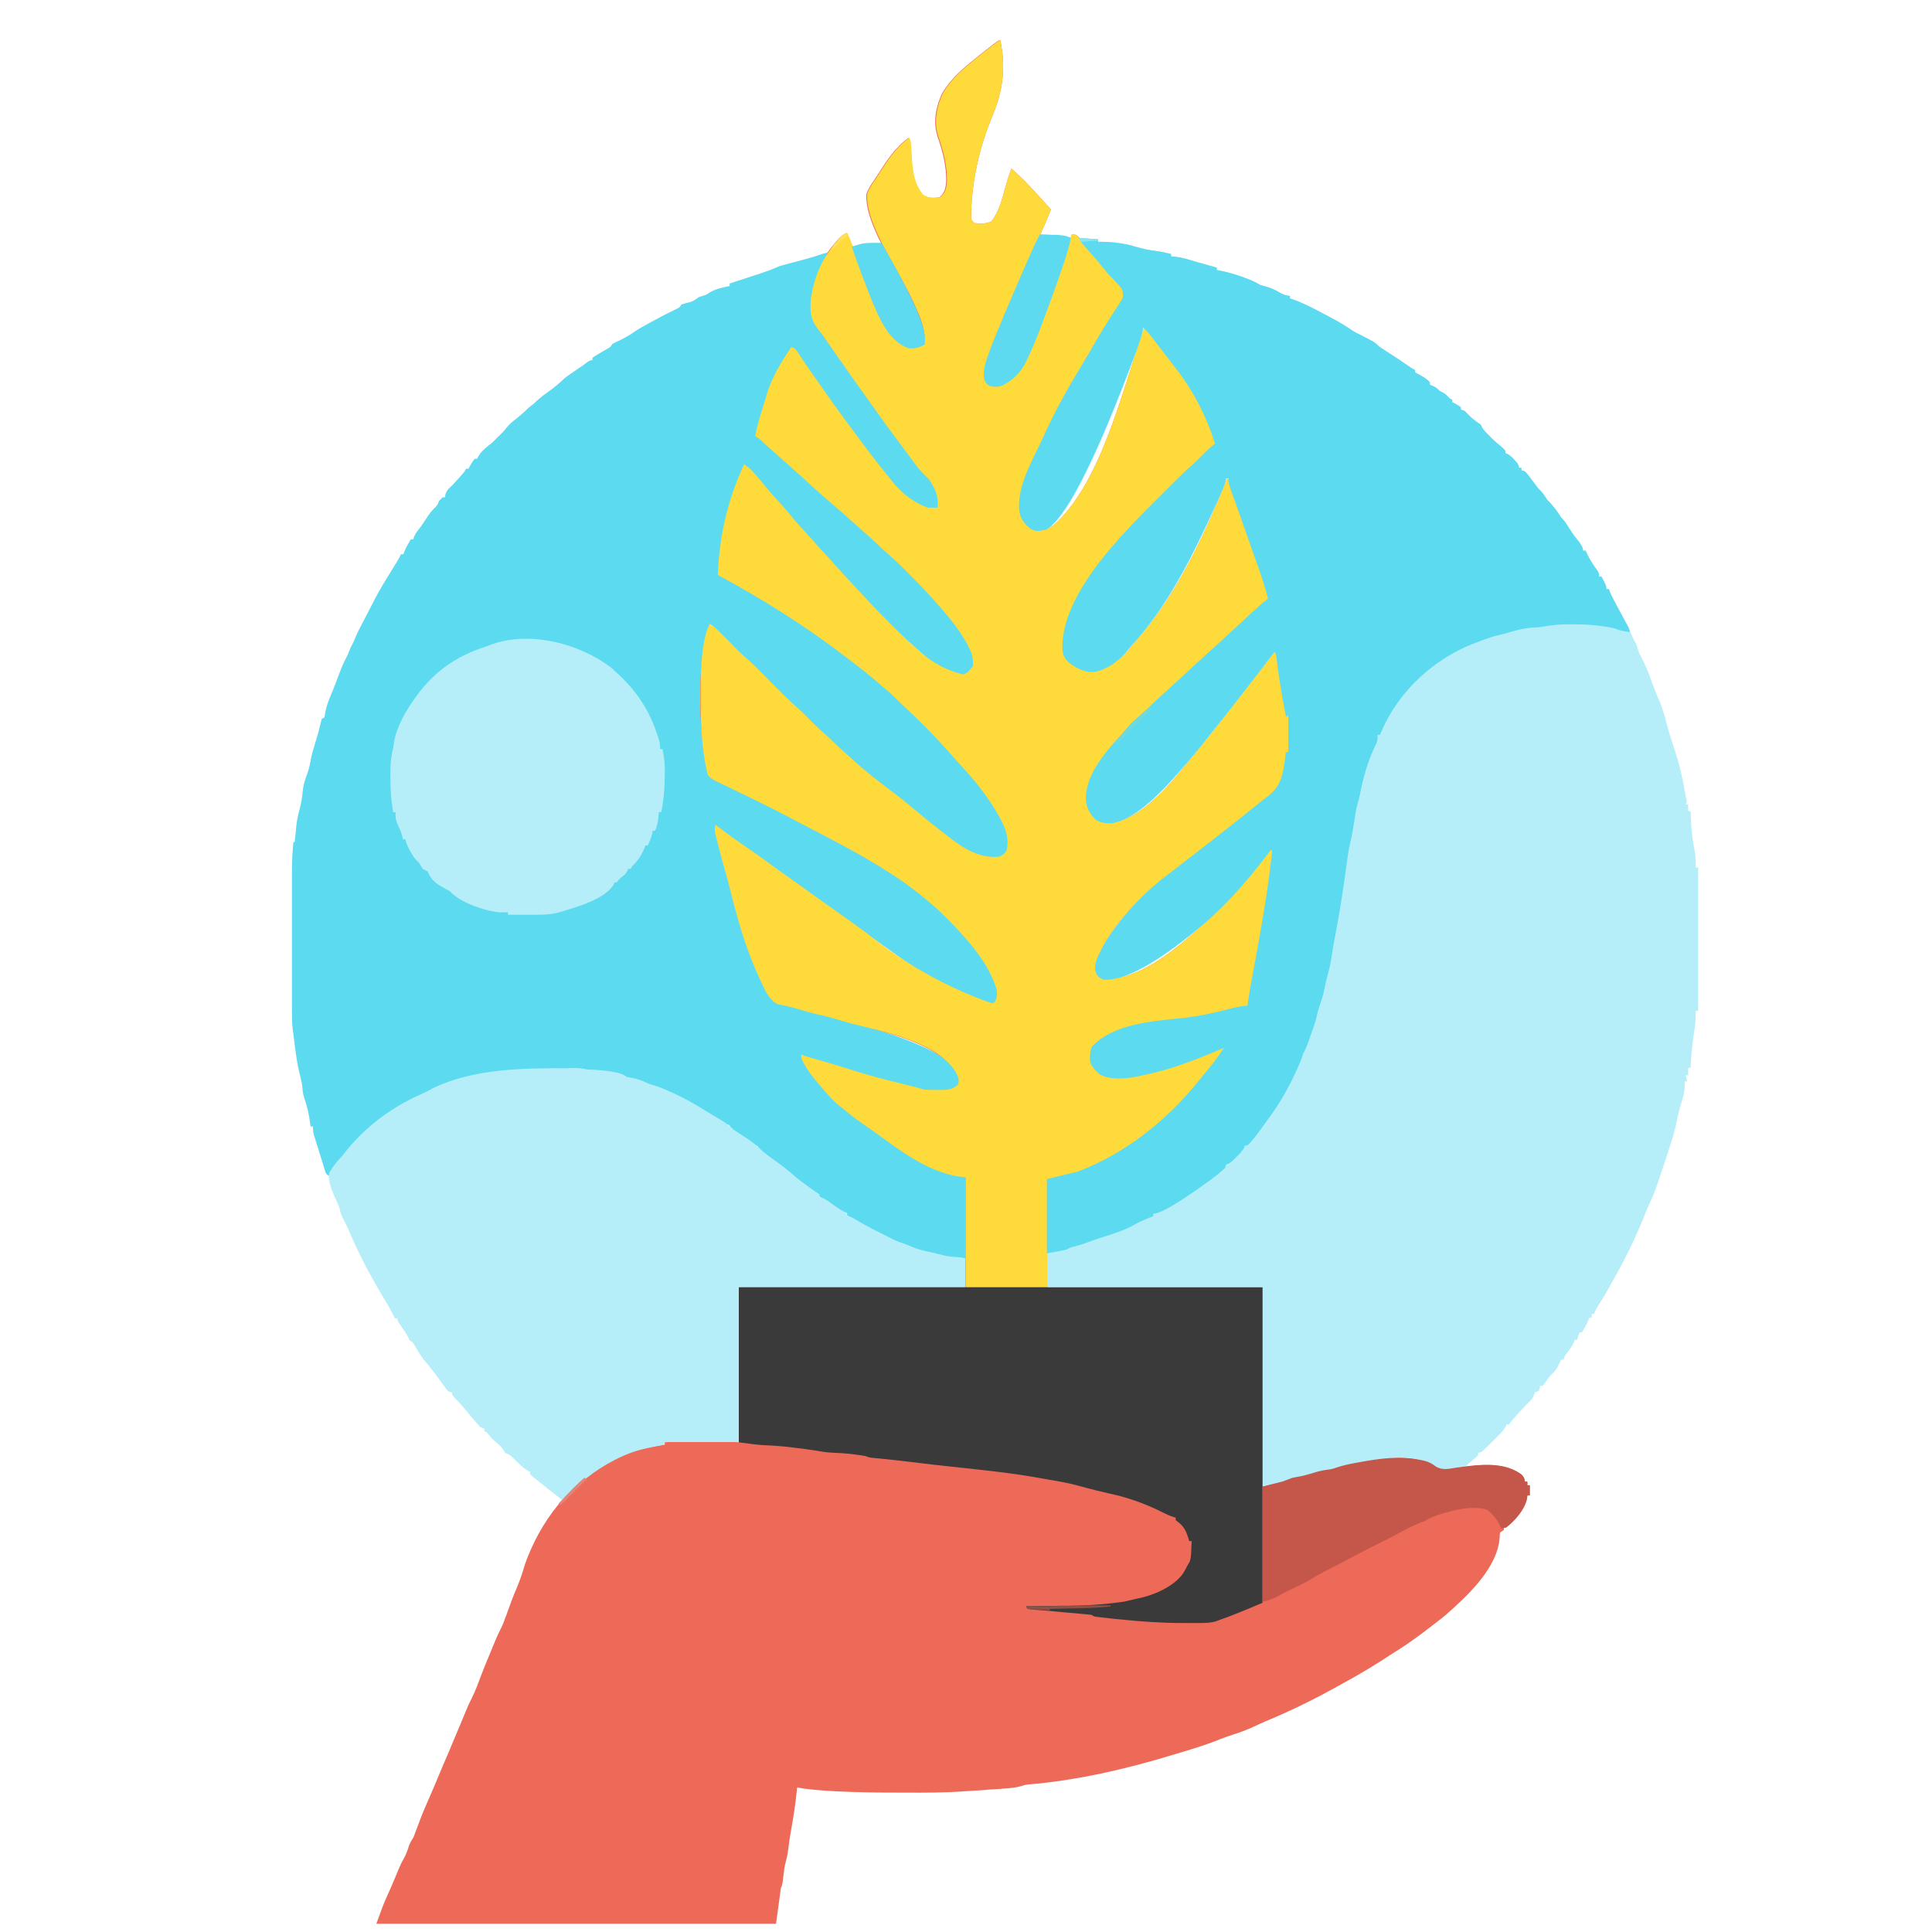 <svg viewBox="0 0 1500 1500" xmlns="http://www.w3.org/2000/svg"><path d="m776.6 31.1c4.3 20.3 2.3 38.6-5.6 57.6q-16.8 40-17.1 81.3 1.3 2.1 2.5 3.2c4.7.5 9 .7 13.3-1.3 6.3-7.9 8.5-18.1 11.2-27.7 1.3-4.5 2.7-8.9 4.3-13.3 5.1 4.3 9.7 8.8 14.3 13.7.7.7 1.3 1.4 2 2.2 4.9 5.2 9.7 10.5 14.4 15.8-3.1 8.1-6.7 16.1-10.3 24-10.6 23.6-21 47.3-30.7 71.3q-.7 1.7-1.4 3.4-7.9 17.1-7.8 34.9 1.1 2.1 4 2.7c6.4.8 10.2-1.4 15.4-4.8.9-.5 1.7-1 2.6-1.6 3.7-3.8 5.7-8.2 8-12.8.3-.6.6-1.1.9-1.7 15.1-30.5 24.8-64.1 35.6-96.2q2.9 0 5 1.9t2.4 2.7c.4.5.8 1 1.3 1.5 3.5 4 6.8 8 10.1 12.2 2.8 3.4 5.8 6.8 8.7 10.2 1.6 1.8 3.2 3.6 4.7 5.5.9 1.1 1.8 2.1 2.8 3.2 1.1 1.3 2.2 2.6 3.4 3.9.6.7 1.2 1.4 1.9 2.1 1.5 2.8 1 3.9.2 6.9q-1.2 2.4-2.7 4.9c-.6.9-1.1 1.9-1.7 2.9q-.9 1.5-1.9 3.1c-1 1.6-2 3.2-3 4.9s-2 3.4-3.1 5c-3.1 5.1-6.2 10.2-9.3 15.4l-1.8 3c-10.5 17.5-20.8 35.1-30.3 53.1-.3.6-.7 1.3-1 1.9-5 9.5-9.1 19.3-13.3 29.1-1.1 2.5-2.2 5.1-3.2 7.6q-8.4 18.6-7.7 38.7c2 4.5 4.7 7.5 8.9 10.1 6 .9 10.4-.3 15.4-3.8 37.4-32.9 54-107.3 70.1-152.7 3.3 1.1 3.8 1.9 5.8 4.6.6.8 1.1 1.6 1.7 2.3.6.8 1.2 1.7 1.9 2.5 1.3 1.8 2.6 3.5 3.9 5.3.7.9 1.3 1.8 2 2.7 2.4 3.2 4.9 6.4 7.4 9.5 5.8 7.3 11.2 14.7 15.7 22.9q.7 1.2 1.3 2.4c5.2 9.5 10.2 19.1 14.4 29 .3.7.6 1.3.9 2q1.8 4.4 1.1 7.1c-1.7 2.1-3.6 3.8-5.6 5.6-4.6 4-8.9 8.3-13.2 12.6-2 2-4 3.8-6.1 5.6-5.3 4.6-10.2 9.6-15.2 14.6-1.7 1.7-3.3 3.3-5 5-5.5 5.5-10.8 11-15.8 16.9-1 1.1-2 2.2-3 3.4-7.5 8.5-14.4 17.3-21 26.4q-.8 1.1-1.6 2.2c-6.7 9.2-13 18.6-18.6 28.5-.5.9-1 1.8-1.5 2.7-7.1 12.7-12.3 24.8-10.9 39.6 2.4 6 7.9 8.7 13.4 11.5 6.5 2.2 12 1.5 18.2-1.4 9.3-5.1 16.4-11.6 22.9-19.9 2.1-2.7 4.4-5.3 6.6-7.9 28.1-33.8 48.5-78.1 64.7-118.8h1.9c.2.6.4 1.2.6 1.9 2.1 6 4.1 12 6.2 18 1.3 3.8 2.6 7.7 4 11.5 4.1 12 8.2 23.9 12.5 35.8.6 1.7 1.2 3.3 1.8 5 1.1 3 2.2 6 3.3 8.9.5 1.3 1 2.6 1.4 4 .4 1.1.8 2.2 1.2 3.4q.6 2.8-.1 5c-1.3 1.8-2.6 3.1-4.3 4.5-3.6 3-7.1 6.2-10.5 9.4-1.1 1-2.2 2-3.3 3-.5.5-1.1 1-1.6 1.5-2.5 2.3-4.9 4.6-7.4 6.8-.5.4-.9.9-1.4 1.3-.9.9-1.9 1.7-2.8 2.6-1.9 1.8-3.8 3.5-5.7 5.3-1 .9-1.9 1.8-2.9 2.6-2.4 2.2-4.9 4.4-7.3 6.7-4.4 4.1-8.9 8.1-13.3 12.1-4.8 4.3-9.5 8.6-14.2 13-3.9 3.6-7.9 7.3-11.8 10.9-2 1.8-3.9 3.6-5.9 5.4-1 .9-2 1.8-3 2.8q-.7.7-1.5 1.3c-2.7 2.5-5.4 4.9-8.2 7.2-3.8 3.3-7 7-10.3 10.9-.7.9-1.5 1.7-2.3 2.6-11.1 12.9-23.2 28.8-23 46.5.5 5.7 2.6 10.5 7 14.4 4.8 2.9 9.9 2.7 15.4 1.9 23.4-6.3 43.2-31.5 58-49.7 1.9-2.3 3.8-4.7 5.7-7 6-7.2 11.9-14.5 17.5-21.9 2.5-3.3 5.1-6.5 7.6-9.8 3.7-4.7 7.4-9.5 11.1-14.2 4.1-5.4 8.3-10.7 12.5-16.1 3.6-4.6 7.1-9.2 10.6-13.9 2 3 2.3 4.5 2.8 8.1.2 1 .3 2.1.5 3.1.2 1.1.3 2.2.5 3.3.3 2.3.7 4.5 1 6.8q.2 1.7.5 3.4c.8 5.4 1.8 10.8 2.9 16.1.5 3.4.6 6.6.5 10.1h1.9v27.9h-1.9q0 1.7.2 3.5c0 8.9-1.6 19.7-7.9 26.5-5.7 5-11.6 9.7-17.5 14.3-3.8 2.9-7.4 5.9-11.1 9-6 4.9-12 9.6-18.2 14.2-4.5 3.4-8.9 6.9-13.3 10.4-4.9 4-10 7.9-15.1 11.6-23.4 17.4-59.2 45.2-64.1 76.5-.1 2.7 0 4.2.8 6.8 2.7 2.5 4.6 2.8 8.3 3 33.3-1.6 70.2-39.1 92.1-60.9.6-.6 1.3-1.2 1.9-1.9 4.2-4.3 8.2-8.7 12.1-13.2.9-1.1 1.9-2.2 2.8-3.3 6.4-7.4 12.4-14.9 18.3-22.7 1.2 3.6.7 6.5.2 10.2 0 .7-.2 1.5-.3 2.2-.3 2.4-.6 4.9-.9 7.3-.1.8-.2 1.7-.3 2.5-2.3 17.3-5.1 34.5-8.3 51.7-.2.9-.3 1.9-.5 2.9-1.4 7.4-2.7 14.7-4.1 22.1-.2 1-.4 2.1-.6 3.1-.5 2.9-1.1 5.9-1.7 8.8-.2.9-.3 1.8-.5 2.7q-.2 1.2-.5 2.5c-.1.7-.3 1.4-.4 2.2q-.4 1.9-1.4 4.8-2.6 1-6 1.8c-.6.2-1.2.3-1.9.5-2.1.5-4.1 1-6.2 1.5-.7.2-1.4.3-2.1.5-13.6 3.2-27.2 5.3-41.1 6.9q-31.3 3.5-58.9 17.7h-1.9c-.3.6-.6 1.2-.9 1.8l-2 4c-.5 4.8-.5 8.5 1.7 12.9 4.6 5.2 9.1 6.9 16.1 7.6 28.1.3 55.2-11 80.8-21.6q2.3-.8 4.2-.8c-7.3 15.7-21.7 29.9-33.6 42.3-.6.6-1.1 1.2-1.7 1.8-7.4 7.6-14.8 14.8-23.2 21.3-.9.7-1.8 1.5-2.8 2.3-20.5 16.3-48.7 34.3-76 34.3v83.6h167.1v154.7q11.9-2.9 23.1-6.7c2.3-.5 4.6-.9 6.9-1.3 3.2-.7 6.4-1.6 9.6-2.6 3.6-1.1 7-2 10.7-2.4 2.9-.3 4.8-.8 7.5-1.8 4.7-1.6 9.5-2.6 14.4-3.5.9-.2 1.8-.3 2.7-.5 16.1-2.9 32.1-5.3 48.2-1.7.7.1 1.3.3 2 .4 3.7.9 6.2 2.1 9.2 4.4 5.2 3.4 10.2 2 16 1.1 2.2-.3 4.5-.6 6.7-.9 1.1-.1 2.2-.3 3.3-.4 13.8-1.6 29.1-2 40.7 6.5 1.9 1.9 2.4 3 2.7 5.6h1.9v2.9h1.9v7.7h-1.9q-.1 1.3-.3 2.5c-1.8 8.6-9.3 17-16.1 22.4h-1.9v1.9c-1 .6-1.9 1.3-2.9 1.9q-.4 1.9-.4 4.2c-1.7 23.6-25.3 45.3-41.9 59.9-2.5 2.1-5.1 4.1-7.7 6.1-1.3 1-2.6 2-3.9 3-7.8 6.1-15.7 11.8-24 17.2q-1.6 1-3.2 2c-2.8 1.8-5.7 3.7-8.5 5.5-1.2.8-2.4 1.5-3.6 2.3-9.3 5.9-18.8 11.5-28.4 16.7-2.6 1.4-5.2 2.8-7.8 4.3-17.4 9.6-35 18.1-53.4 25.7-3 1.3-5.9 2.7-8.8 4-5.1 2.4-10.3 4.3-15.7 6-3.3 1.1-6.6 2.2-9.8 3.5-11.3 4.6-23.1 8.1-34.8 11.6q-1.2.4-2.4.7c-36 11-75.1 20-112.7 23q-2.3.3-5.1 1.3c-4.1 1.1-8 1.5-12.3 1.8q-1.2 0-2.5.2c-2.6.2-5.2.4-7.8.5-1.7.1-3.4.2-5.1.4-5.1.4-10.2.7-15.4 1-.8 0-1.5 0-2.3.2-14.5.9-29.1 1-43.6.9-1.2 0-2.4 0-3.7 0q-60 0-81-4-.1 1.5-.3 3c-1 9.5-2.4 18.9-4.1 28.4-1.2 6.5-2.1 12.9-2.9 19.4q-.5 3-1.4 6.3c-1.1 4-1.6 7.9-2 12q-.8 7.7-1.9 8.8c-1.3 9.2-2.5 18.4-3.8 27.9h-310.3q5.2-14.7 7.6-19.8c1.3-2.9 2.6-5.9 3.9-8.8.5-1.1 1-2.3 1.5-3.5 1.4-3.2 2.7-6.4 4-9.6 1.3-3.1 2.6-6 4.3-8.9 1.8-3.2 2.9-6.3 4-9.9.9-2.5 2.2-4.5 3.6-6.8.7-1.8 1.4-3.6 2-5.3 2.6-7.1 5.3-14.2 8.4-21.1 3.6-8.1 7-16.2 10.4-24.4 1.8-4.4 3.7-8.7 5.6-13.1 1.3-3 2.6-6 3.8-9.1 2.2-5.3 4.5-10.6 6.7-15.9 1.3-3.1 2.6-6.3 3.9-9.4 1.3-3.2 2.7-6.3 4.3-9.4 3.2-6.3 5.5-12.9 8-19.5 1.9-5 4-10 6.1-15 .8-2 1.6-3.9 2.4-5.9 1.8-4.3 3.5-8.5 5.6-12.6 1.9-3.7 3.3-7.4 4.7-11.3q4.9-13.9 7.7-20.2c2.2-5.3 4.2-10.5 5.8-16 1.3-4.4 2.8-8.6 4.7-12.8.3-.8.7-1.6 1-2.4 15-33.9 40.9-60.3 74.8-75.4 9.4-3.2 19-4.7 28.8-5.8v-1.9c10.7-.9 21.3-1.1 32.1-1.1h2 5.8q1.7 0 3.4 0c4.8.2 9.6.7 14.3 1.1v-120.1h175.8v-85.5c-2.5-.3-5.1-.6-7.7-1-23.8-4.8-43-19.6-62.3-33.6-3.5-2.6-7.1-5-10.7-7.5-5.7-3.9-11.1-8.3-16.4-12.7-.6-.4-1.1-.9-1.7-1.3-4.1-3.3-7.4-7.1-10.8-11.1-.7-.8-1.5-1.7-2.3-2.6q-16-18.4-16-25.3c.6.2 1.2.4 1.8.5 4.9 1.5 9.8 2.9 14.8 4.3 7.9 2.2 15.7 4.6 23.4 7.1 12.1 3.9 24.5 7.1 36.9 10.1.9.2 1.7.4 2.6.7 3.3.8 6.7 1.7 10 2.5q2.7.7 5.6 1.7c3.5.3 6.9.3 10.4.3h2.9c5.8 0 9.3-.3 13.6-4.2 1.2-4.1-.4-6.9-2.4-10.5-14.9-22.8-55.9-30.6-80.8-36.9-3.7-1-7.3-2.1-11-3.2-5.6-1.7-11.2-3.1-16.9-4.3-4.6-1.1-9.1-2.4-13.6-3.8-5-1.5-9.9-2.7-15-3.5-7-3.1-10.2-11-13.3-17.6-.4-1-.9-1.9-1.4-2.9-8.3-18.1-14.5-37.2-19.5-56.5q-.3-1.3-.7-2.7c-1.2-4.6-2.4-9.3-3.6-13.9-1.4-5.5-2.9-11-4.5-16.5-1.8-6.5-3.5-13-5.1-19.5-.2-.7-.3-1.3-.5-2-.7-3.1-1.1-4.7 0-7.9q1 .8 2.1 1.7c7.1 5.5 14.3 10.7 21.8 15.7 5.4 3.7 10.7 7.4 15.9 11.3 4.4 3.3 8.8 6.4 13.3 9.6 5.7 4 11.4 8 17 12.1 5.6 4 11.2 8 16.8 12 5.6 3.9 11.2 7.9 16.8 11.9q1.1.8 2.2 1.6c3.6 2.6 7.1 5.2 10.7 7.7q45 36.5 97.8 55l1.8-.3c2.4-3.7 2.6-6.3 1.9-10.6-6.1-20.2-21.2-37-35.5-51.9q-.7-.8-1.5-1.5c-6.5-6.7-13.3-12.9-20.6-18.6-1-.8-2.1-1.7-3.1-2.5-8.5-6.9-17.4-12.9-26.7-18.6-.7-.5-1.5-.9-2.2-1.4-19.7-12.2-40.4-22.8-61-33.5-2.3-1.2-4.7-2.5-7-3.7-12.1-6.4-24.3-12.5-36.6-18.4-2.9-1.4-5.8-2.8-8.6-4.2-1.8-.9-3.5-1.7-5.3-2.6-1.6-.8-3.2-1.5-4.8-2.3-1.5-.7-3-1.4-4.5-2.1q-5.3-2.5-7-5.6c-4.7-20.2-5.4-40.7-5.4-61.3 0-.8 0-1.6 0-2.4q0-38.9 6.9-52.6c3.7 1.5 6 3.9 8.8 6.7q.7.7 1.4 1.4l4.5 4.5c1.5 1.5 2.9 3 4.4 4.5 1.3 1.4 2.7 2.7 4 4.1 2.1 2.1 4.3 4.1 6.6 6 3.8 3.3 7.4 6.8 10.9 10.4l1.9 1.9c2.7 2.7 5.3 5.4 8 8.1 2 2 3.9 4 5.9 5.9l1.8 1.8c3.6 3.6 7.3 7 11.1 10.3 3 2.6 5.7 5.5 8.5 8.3 4.1 4.2 8.3 8.2 12.8 12 1.8 1.5 3.4 3.1 5 4.8 2.9 2.9 5.8 5.6 8.9 8.2 2.5 2.1 4.8 4.3 7.2 6.5 10 9.1 20.8 17.4 31.6 25.5 5.8 4.4 11.5 9 17.1 13.8 5.4 4.6 10.9 9 16.5 13.3 1.6 1.3 3.2 2.5 4.8 3.8 12.8 10.1 25.8 20 42.9 18.6 3.2-1.2 4.3-2.1 6.1-4.9 2.9-12.1-3.3-22.4-9.4-32.6-7.1-11.3-15.3-21.9-24.5-31.6-1.1-1.3-2.2-2.6-3.4-3.8-4-4.5-7.9-9-12-13.4-.5-.6-1.1-1.2-1.6-1.8-8.5-9.2-17.2-18-26.4-26.5-3-2.8-6-5.7-8.9-8.6s-6.1-5.6-9.2-8.2c-1-.8-1.9-1.7-2.9-2.5-8-7-16.3-13.5-24.8-19.9-2.1-1.6-4.1-3.1-6.2-4.7-29.8-22.5-62-42.6-94.9-60.3 1.3-30.9 7.4-57.4 20.2-85.5 3.5 1.4 5.4 3.4 7.9 6.2.8.9 1.5 1.7 2.3 2.6 2.2 2.6 4.4 5.2 6.5 7.9 3.5 4.4 7.3 8.5 11.1 12.6 2.9 3.1 5.6 6.2 8.2 9.5 4.2 5.2 8.7 10.1 13.2 15 2.1 2.2 4.1 4.4 6 6.7 3.5 4 7.1 7.9 10.7 11.7 2.5 2.7 5 5.5 7.5 8.3 4.3 5 8.9 9.8 13.4 14.6 2.2 2.4 4.4 4.7 6.6 7.1 7.2 7.9 14.7 15.5 22.3 23.1q.7.7 1.5 1.5c5.6 5.6 11.3 11.1 17.3 16.3 1 .8 1.9 1.7 2.9 2.5q14.5 12.6 32.6 17.1c3.3-.7 4.8-2.7 6.8-5.2.3-.3.6-.6 1-1 .5-6-.4-9.8-3.2-15-.3-.7-.7-1.3-1-2-6.8-12.6-16-23.3-25.5-33.9-.5-.5-.9-1-1.4-1.6-6.3-7-12.9-13.7-19.5-20.4-.8-.8-1.5-1.5-2.3-2.3-4-4-8.1-7.9-12.4-11.6-2.9-2.5-5.7-5.2-8.5-7.8-4.1-3.9-8.3-7.7-12.6-11.4-2.2-1.9-4.4-3.9-6.6-5.9-5.1-4.6-10.3-9.2-15.5-13.6-6.3-5.4-12.5-10.8-18.6-16.5-3.3-3.1-6.7-6.1-10.1-9.1-2.3-2-4.5-4-6.7-6-3.5-3.1-7-6.2-10.5-9.3-3.2-2.8-6.3-5.7-9.5-8.6q-2.2-2-5-3.8c1.3-8.1 3.8-15.8 6.3-23.6 1-3.1 1.9-6.1 2.7-9.2 4-13.2 11.4-25 18.9-36.4 3.6 1.2 4 2.4 6.1 5.6 3.6 5.5 7.2 10.9 11 16.2.6.8 1.2 1.7 1.8 2.5 1.2 1.7 2.3 3.3 3.5 5 1.5 2.2 3.1 4.4 4.6 6.6 6.6 9.5 13.4 18.8 20.3 28 1.7 2.3 3.4 4.7 5.2 7 6.6 9 13.3 17.8 20.3 26.4 1.8 2.2 3.5 4.4 5.3 6.6q11.2 14.5 27.7 20.8c2.6.1 5.1 0 7.7 0 1.2-8.7-1.8-15-6.7-22.1-1.6-1.7-3.3-3.3-4.9-4.9-3.3-3.4-5.9-7.1-8.7-10.9-1.3-1.7-2.5-3.4-3.8-5.1-.6-.8-1.2-1.7-1.9-2.6-2.1-2.9-4.3-5.7-6.4-8.6-4.8-6.3-9.4-12.7-14-19.2-1.8-2.5-3.5-5-5.3-7.4-7.2-9.9-14.2-19.9-21.2-29.9-3.1-4.5-6.2-8.9-9.3-13.3-1.1-1.6-2.3-3.3-3.4-4.9-2.3-3.3-4.6-6.6-7.1-9.7-5.9-7.5-6.4-14.1-5.5-23.4 2.2-15.9 8-30.4 18.6-42.7.6-.7 1.2-1.5 1.8-2.2q4.5-5.3 7.8-6.4c3.6 7.7 6.5 15.7 9.4 23.7q11.1 36.1 34.8 63.7c5.6 1.9 10.1 1.4 15.4-1 0-1.6.1-3.1.2-4.7q0-1.3.1-2.6c-.7-7.7-3.8-14.8-6.9-21.7-.4-.8-.7-1.6-1.1-2.5-5.6-12.1-12.2-23.6-18.7-35.1q-19.5-34.5-17.6-50.5c1.4-3.7 3.3-6.7 5.6-9.9 1.3-1.9 2.6-3.9 3.8-5.8 6.4-10.1 13.3-20.6 23.3-27.5 1.2 2.5 1.2 4.5 1.4 7.2q.1 1.6.2 3.3c.1 2.3.3 4.5.4 6.8.7 9.9 2.2 19 8.6 26.9 4.3 2.8 8.4 2.7 13.4 1.9 3.9-3.3 4.6-6.6 5.1-11.5.4-12.5-2.7-24.1-6.8-35.9-3.5-11.4-1.2-22.8 3.7-33.3 6.7-11.4 16.7-19.8 26.9-27.9.7-.6 1.4-1.1 2.1-1.7 2.4-1.9 4.7-3.7 7.1-5.6.8-.6 1.6-1.2 2.3-1.8s1.4-1.1 2.2-1.7c.7-.5 1.3-1 2-1.5q1.5-1.1 2.5-1.1z" fill="#ed6958"/><path d="m838.1 184.8c4.8.3 9.5.6 14.4 1v1.9q1.7 0 3.4 0c9.1.2 17.3 1.3 26 3.9 5.3 1.6 10.4 2.6 15.9 3.3 3.9.5 7.6 1.4 11.4 2.3v1.9c1.2 0 2.5.2 3.7.3 4 .5 7.7 1.4 11.5 2.6 4.1 1.3 8.1 2.4 12.2 3.5.8.2 1.6.4 2.4.7 1.9.5 3.8 1 5.7 1.6v1.9c.6.1 1.2.2 1.8.3 6.1 1.1 11.9 2.8 17.8 4.9.8.3 1.7.6 2.5.9 4.2 1.5 7.8 3.1 11.6 5.4 1.5.5 3 .9 4.6 1.3 4.3 1.2 7.9 3 11.7 5.3 2.3 1.2 4.3 1.6 6.8 2v1.9c.8.3 1.6.5 2.5.8 6.6 2.3 12.7 5.4 18.9 8.6.8.4 1.6.9 2.4 1.3 1.6.8 3.2 1.7 4.8 2.5 1.8 1 3.6 1.9 5.4 2.9 4.9 2.6 9.5 5.4 14.1 8.6 2.5 1.6 5 2.9 7.7 4.1 1.8.9 3.6 1.9 5.5 2.9.9.5 1.8 1 2.7 1.4 2.2 1.3 3.5 2.5 5.3 4.3 2 1.4 4.1 2.7 6.1 4 5.9 3.7 11.7 7.6 17.4 11.6q2.3 1.7 4.4 2.6v1.9q.8.4 1.6.8 7.3 3.7 9.9 6.9v1.9c.7.3 1.5.5 2.2.8 2.5 1.1 3.6 2.1 5.5 4 .6.3 1.2.6 1.9.9 2.4 1.2 3.9 2.9 5.8 4.9l1.9 1v1.9c.6.3 1.1.6 1.7.8q2.1 1.1 5 3v1.9c1 .3 1.9.6 2.9 1 1.6 1.6 3.2 3.2 4.8 4.8q3.6 3.2 7.7 5.8c.3.6.5 1.1.8 1.7 1.5 2.9 3.6 4.7 5.9 7 .8.8 1.6 1.6 2.4 2.5 2.3 2.2 4.7 4.2 7.2 6.2q1.7 1.6 2.9 2.9v1.9c.6.2 1.1.5 1.7.7 2.5 1.4 3.9 2.9 5.7 5 .6.7 1.2 1.3 1.8 2q1.3 1.8 1.3 3.7h1.9v1.9c1 .3 1.9.6 2.9 1q1.3 1.3 2.5 2.9c.5.6.9 1.2 1.4 1.8s.9 1.2 1.4 1.9c.9 1.2 1.9 2.4 2.8 3.7.4.5.8 1.1 1.2 1.6q1.2 1.6 2.7 3c2.1 2.1 3.6 4.7 5.3 7.2l1.9 1.9c3.3 3.7 6.2 7.3 8.6 11.5.4.4.9.8 1.3 1.3 2 2.1 3.3 4.3 4.8 6.7 1.9 3.1 3.8 6 6.1 8.7q5 5.9 5 9.2h1.9c.4.8.8 1.6 1.1 2.4 2.4 4.7 5 9.1 8.3 13.3q1.1 1.6 1.1 4.5h1.9c.6 1.2 1.3 2.5 1.9 3.7.4.7.7 1.4 1.1 2.1q.8 1.9.8 3.8h1.9q.4 1 .7 2c1.4 3.2 3 6.3 4.7 9.4 2.9 5.3 5.7 10.7 8.4 16.2.3.6.6 1.3 1 1.9 1.3 2.6 2.5 5.1 3.6 7.8q.9 2.4 2.8 5c.3 1 .6 2.1.9 3.2 1 3.6 2.4 6.4 4.2 9.7 3 5.7 5.2 11.5 7.3 17.6 1.5 4.3 3.1 8.4 5 12.5 2.9 6.5 4.7 13.2 6.5 20.1 1.5 5.7 3.2 11.2 5.1 16.8 4.2 12.1 7.1 24.7 9.2 37.3q.3 2 .9 4t-.6 3.7h1.9v4.8c.6.3 1.3.6 1.9 1q0 1.7.1 3.4c.3 8.7 1.1 17.1 2.8 25.6.9 4.8 1.3 9.3 1 14.2h1.9v111.4h-1.9v1.7c.1 5.5-.4 10.5-1.4 15.9-.7 4.5-1.2 9-1.6 13.6 0 .8-.2 1.7-.3 2.5-.3 3.5-.6 6.9-.6 10.4h-1.9v5.8h-1.9c.3 1.6.6 3.2 1 4.8h-1.9c0 1.1 0 2.2.1 3.3 0 4.5-1 8.4-2.4 12.6-1.5 5.3-3 10.5-4 15.9-1.5 7.5-3.8 14.7-6.2 22-.3.9-.6 1.8-.9 2.8-1.9 5.9-3.9 11.8-5.9 17.7-.6 1.7-1.1 3.4-1.7 5-1.3 3.9-2.7 7.7-4.4 11.4-1.5 3.3-3 6.5-4.3 9.8-7.6 19.3-16.6 38.1-27 56-.8 1.5-1.6 3-2.5 4.5-2.6 4.8-5.5 9.3-8.4 13.9q-1.7 2.6-2.6 5.6h-1.9v2.9h-1.9c-.2.7-.5 1.3-.7 2-1.4 3.4-3.2 6.4-5 9.5h-1.9c-.6 1.9-1.3 3.8-1.9 5.8h-1.9c-.2.6-.4 1.3-.6 1.9-1.5 3.3-3.5 5.9-5.8 8.8q-1.5 1.9-2.2 4.7h-1.9l-.8 1.7-1.1 2.2q-.4.9-.8 1.9c-1.6 2.7-3.7 4.6-5.9 6.8-1.5 2-3 4.1-4.5 6.2-.4.5-.8 1-1.3 1.5h-1.9c0 .6-.2 1.2-.3 1.9-.2.7-.4 1.3-.7 2-1 .3-1.9.6-2.9 1-.3.7-.6 1.4-.8 2.2-1.4 3.3-3.3 4.9-5.9 7.4-1.8 1.9-3.6 3.9-5.4 5.8-.5.5-.9 1-1.4 1.5-1.9 2.1-3.8 4.2-5.4 6.5-.4.5-.8 1-1.2 1.6h-1.9c-.2.5-.5 1.1-.7 1.6-1.5 2.6-3.2 4.4-5.3 6.6-.8.8-1.6 1.6-2.5 2.5-.8.8-1.7 1.7-2.6 2.5q-1.3 1.3-2.6 2.6c-.8.8-1.6 1.6-2.5 2.4q-1.1 1.1-2.2 2.2-1.9 1.6-3.8 1.6v1.9q-1.5 1.6-3.6 3.3c-.7.6-1.3 1.1-2 1.7s-1.4 1.1-2.1 1.7c-.5.5-1.1 1-1.7 1.6-5.3 3.2-13.4 3.7-19.5 3.2-2.1-.9-3.8-1.9-5.6-3.4-16.1-10.5-42.6-5.1-59.9-1.8q-10.2 1.2-19.1 5.2c-1.5.3-3 .5-4.6.8-5.3.9-10.3 2.4-15.5 4.1-3.3 1-6.6 1.7-10 2.3-4.6.9-9.1 2.3-13.6 3.5q-3.5.9-10.2 1.8v-154.7h-167.1v-83.6c7.9-1.9 15.9-3.8 24-5.8 37.5-14.2 70.3-40.6 95.1-72 1-1.3 2.1-2.5 3.1-3.8q.8-1 1.7-2c1.1-1.3 2.1-2.6 3.2-3.9 3.7-4.6 7.1-9.4 10.3-14.3-.7.3-1.3.6-2 .8-19.6 8.3-39.5 16.2-60.4 20.3q-1.3.3-2.5.6c-9.5 2.1-23.3 3.8-32-1.5-3.2-2.9-6.5-6.3-7-10.7-.1-3.9 0-6.9 1.5-10.6 17-17.8 46.9-19.6 69.9-22.1 12.2-1.3 24-3.7 35.9-6.9q9.7-2.6 14.9-2.6c.1-.7.2-1.4.3-2.1 1.2-8.4 2.7-16.7 4.3-25 4.7-25.4 9.3-50.7 12.6-76.3.1-.8.2-1.7.3-2.5.3-2.3.6-4.7.9-7.1 0-.7.2-1.4.3-2.1.2-1.6.3-3.3.5-5-.3-.3-.6-.6-1-1-.6.7-1.1 1.5-1.7 2.3-17 22.5-36.5 44.9-58.8 62.1-.9.7-1.8 1.5-2.7 2.2q-44.3 35.2-66.4 34.3c-3-1.2-4.2-1.9-5.9-4.7-1.5-3.7-.9-6.9.1-10.7 4.3-10.5 10.3-19.9 17.3-28.8.4-.5.8-1 1.2-1.5 10.6-13.3 22.7-25.3 36.3-35.5 2.8-2.1 5.5-4.3 8.3-6.4 5.8-4.5 11.5-9 17.3-13.4 6-4.6 11.9-9.2 17.8-13.9 1.7-1.3 3.3-2.6 5-3.9 7.3-5.7 14.6-11.5 21.8-17.4 2.4-2 4.9-3.9 7.4-5.8 9.7-7.3 11.9-14.6 13.6-26.4.4-2.8.7-5.6 1-8.4h1.9v-27.9h-1.9c-2.6-13.9-5.1-27.7-6.8-41.7-.1-.8-.2-1.6-.3-2.5 0-.7-.2-1.4-.3-2.1q-.2-1.8-1.3-3.7c-.7 1-1.5 2-2.3 3-6.2 8.2-12.5 16.3-18.8 24.5-3.3 4.2-6.5 8.4-9.8 12.6-3.9 5.1-7.9 10.1-11.9 15-2.8 3.5-5.6 7-8.4 10.6-7.6 9.8-15.6 19.2-23.8 28.5-.6.7-1.2 1.4-1.9 2.1q-29.7 33.7-49.2 36.8c-4.9.3-8.7 0-12.8-2.8-4.5-4.1-6.7-8.6-7.6-14.6-.9-18.6 13.3-35.6 25-48.7.7-.8 1.4-1.5 2.1-2.3 1.9-2 3.6-4.1 5.4-6.2 2.2-2.5 4.4-4.7 6.9-6.8 4-3.5 7.8-7 11.7-10.7 5-4.7 9.9-9.3 15-13.8 2.9-2.6 5.7-5.2 8.5-7.8 7.5-6.9 15-13.9 22.6-20.7 4.8-4.3 9.5-8.6 14.2-13 3.9-3.6 7.9-7.2 11.8-10.9 2-1.8 4-3.7 6-5.5.5-.5 1-1 1.6-1.4 1.4-1.3 2.9-2.7 4.3-4 2.1-1.8 4.1-3.5 6.3-5.1-2.1-8.2-4.7-16.2-7.5-24.2-.5-1.3-.9-2.6-1.4-3.9-1.2-3.4-2.4-6.8-3.6-10.2s-2.4-6.8-3.6-10.2c-.9-2.6-1.9-5.3-2.8-7.9-.2-.6-.5-1.3-.7-2-2.2-6.3-4.4-12.6-6.7-18.9q-.5-1.3-1-2.7c-.6-1.6-1.2-3.2-1.7-4.9-1-2.9-1.8-5.3-1.8-8.4h-1.9c-.1.7-.2 1.3-.3 2-.8 3.2-1.9 6-3.3 9-.3.6-.5 1.2-.8 1.8-.9 2-1.8 4-2.7 6-.3.7-.6 1.4-1 2.1-17.7 38.7-36.7 78-65.8 109.5q-1.9 2.1-3.7 4.5c-6 7.1-15.2 13.7-24.5 15.3-7.9.5-14.2-2.9-20.2-7.7-4-3.9-4.6-6.8-4.7-12.3.8-45.7 54.4-94.9 84.4-125.1l1.5-1.5c5.1-5.1 10.1-10.1 15.6-14.7 2.7-2.4 5.2-4.9 7.7-7.5 3-3 5.9-6 9.4-8.4-6.5-20.6-16.6-40.5-29.8-57.6-.8-1-1.5-2-2.3-3-1.6-2-3.1-4.1-4.7-6.1-2-2.5-3.9-5.1-5.9-7.7-.6-.7-1.1-1.5-1.7-2.2-1.1-1.4-2.2-2.9-3.3-4.3-2.5-3.3-5-6.5-8.1-9.4-.2 1.2-.5 2.4-.7 3.7-1.2 5.2-2.9 10-4.8 15-.4 1-.7 1.9-1.1 2.9-1.2 3.1-2.4 6.2-3.6 9.3q-.6 1.6-1.2 3.2-42.2 110.4-64 122.9c-4.6 1-8.1 1.8-12.2-.7-5.3-4.3-8-8.3-8.8-15-1.1-19.4 10.7-38.6 18.6-55.8.5-1.1 1-2.2 1.5-3.3 8.3-18.1 17.9-35.3 28.2-52.3 2.3-3.8 4.6-7.7 6.9-11.6.6-1.1 1.3-2.2 1.9-3.3 1.3-2.2 2.5-4.3 3.8-6.5 3.2-5.4 6.5-10.8 9.9-16.1.7-1 1.3-2.1 2-3.2 1.3-2 2.6-4 3.9-5.9.6-.9 1.1-1.8 1.7-2.7.5-.8 1-1.5 1.5-2.3 1.3-3.1.9-4.9 0-8.1-1.6-2-3-3.7-4.8-5.5-1-1-1.9-2-2.9-3.1-.5-.5-1-1-1.5-1.5-2-2.1-3.8-4.3-5.6-6.6-4.1-5.1-8.4-10-12.8-14.9-.5-.6-1-1.2-1.6-1.8-.5-.5-.9-1-1.4-1.6q-1.2-1.6-3.1-5.4z" fill="#b5eef8"/><path d="m642.1 195.4c0 3.7-1.3 5.4-3.1 8.6-4.3 8.3-6.8 16.8-8.5 25.9-.1.7-.3 1.4-.4 2.2-1.8 10.4.8 17 6.8 25.6 2 2.7 4 5.4 6 8.1 3.1 4.1 6 8.3 8.9 12.5 1.1 1.6 2.2 3.2 3.3 4.8 2.1 2.9 4.1 5.8 6.2 8.8 5.9 8.4 11.9 16.7 17.9 25.1 2.1 2.9 4.1 5.7 6.2 8.6 5.7 8 11.5 15.8 17.4 23.6.6.8 1.2 1.6 1.9 2.5q7.8 10.3 16.3 20.1c5.4 6.3 8.1 12.4 7.8 20.7q-.3 1.9-1.2 2.8c-9.6.5-16.1-.9-23.5-7.3-7.1-6.7-13.1-14.1-19-21.9-1.9-2.5-3.8-5-5.8-7.5-7.3-9.3-14.4-18.8-21.2-28.4-2.1-2.9-4.2-5.8-6.3-8.7-9.4-12.9-18.5-26-27.6-39-.7-1-1.4-1.9-2.1-3-.6-.9-1.3-1.8-1.9-2.7q-.8-1.2-1.7-2.5t-2.3-3.9h-1.9c-10.3 17.5-18.1 33.7-23.3 53.3-.9 3.4-2 6.7-3 10q-.7 2.2-.5 4.9 1.4 1.5 3.2 3c3.1 2.6 6.2 5.3 9.2 8 2.9 2.6 5.7 5.2 8.6 7.7 3.7 3.3 7.4 6.6 11.1 9.9 2.7 2.4 5.4 4.7 8.1 7.1 2.2 2 4.4 3.9 6.6 5.9 3.2 2.9 6.6 5.7 10 8.5 5.8 4.7 11.2 9.8 16.7 15 3 2.8 6.1 5.6 9.2 8.3 3 2.6 5.9 5.3 8.8 7.9 2.1 1.9 4.2 3.7 6.3 5.5 10 8.8 19.6 18.1 29 27.5.8.7 1.5 1.5 2.3 2.3 4.5 4.6 8.8 9.2 13 14.1.9 1 1.7 2 2.6 2.9q24 27.7 24.9 41.7c-.7 3.8-1.7 5.5-4.4 8.2-3.9 2.6-7 2.7-11.5 1.9-9.3-3.5-16.7-8.8-24-15.4-.8-.7-1.6-1.4-2.5-2.2-1.6-1.4-3.1-2.8-4.7-4.2-1.5-1.4-3-2.8-4.6-4.1-6.6-5.8-12.8-11.9-18.9-18.1-1.7-1.7-3.4-3.4-5.2-5.2-5.1-5.1-10.1-10.1-14.7-15.6-1.5-1.7-3.1-3.3-4.7-4.9-2.8-2.8-5.4-5.7-8-8.7-2.7-3.1-5.5-6.1-8.3-9.1-3.9-4.1-7.7-8.3-11.4-12.6-1.9-2.2-3.9-4.4-5.9-6.6-4.6-5.1-9.2-10.3-13.7-15.5-4.7-5.5-9.4-11-14.4-16.3-4.1-4.4-8-9-11.8-13.7q-4.6-6.3-10.6-11.1c-.2.5-.3 1-.5 1.6-1.8 5.4-3.9 10.7-6.2 15.9-7.2 16.9-9.7 33.8-11.7 51.9-.2 1.6-.4 3.1-.5 4.7-.4 3.8-.9 7.6-1.3 11.4.9.3 1.7.6 2.6.8 2.5.9 4.6 1.8 6.9 3.1.7.4 1.4.8 2.1 1.2s1.5.9 2.2 1.3c.8.5 1.6.9 2.4 1.4 2.6 1.5 5.2 3.1 7.7 4.6.8.5 1.6 1 2.5 1.5 23.6 13.9 46.7 29.1 68.6 45.6q.8.6 1.7 1.2c3.6 2.7 7.3 5.5 10.8 8.4.6.5 1.2 1 1.8 1.5 7.8 6.2 15.3 12.5 22.6 19.3 2.1 2 4.3 3.9 6.5 5.7 3.9 3.3 7.4 7 11 10.6 2 2 4 3.8 6.2 5.7 6.7 5.8 12.8 12.1 18.6 18.9 1.6 1.8 3.2 3.5 4.9 5.2 2.8 2.8 5.5 5.7 8.1 8.7 1.5 1.7 3 3.5 4.5 5.2q35.3 40 34.3 59.5c-.6 4.1-2.1 6.7-5.1 9.5-6.4 2.4-13.5 1.7-19.8-.8-16.4-7.6-30.5-20-44.1-31.7-8.9-7.6-18.2-14.7-27.6-21.6-11.1-8.2-21.4-17.3-31.5-26.7-2.5-2.3-4.9-4.5-7.4-6.8-10.1-9.1-20-18.4-29.5-28.1-2-1.9-4-3.7-6-5.5-3.9-3.4-7.5-6.9-11.1-10.6q-.9-1-1.9-1.9c-2.7-2.7-5.3-5.4-8-8.1-2-2-3.9-4-5.9-5.9-.6-.6-1.2-1.2-1.8-1.8-3.6-3.6-7.3-7-11.1-10.3-2.2-2-4.3-4-6.4-6.2-.8-.8-1.6-1.6-2.4-2.4q-1.2-1.2-2.4-2.5c-1.6-1.6-3.2-3.3-4.9-4.9q-1.1-1.1-2.1-2.2-1.7-1.7-3.7-2.6c-10.1 34.1-9.4 78.9-1 113.4.2.9.4 1.9.7 2.9 1.6 3.7 3.1 4.3 6.8 6 1.1.5 2.3 1.1 3.4 1.6 1.2.6 2.5 1.1 3.7 1.7 1.3.6 2.6 1.2 3.8 1.8 2.6 1.2 5.2 2.4 7.8 3.6 4.7 2.1 9.4 4.3 14 6.6.8.4 1.7.8 2.6 1.2 22.6 10.8 44.9 22.4 66.6 34.9 2.8 1.6 5.6 3.1 8.4 4.5 17.5 9.3 34.1 20.5 49.4 33.1.5.4 1 .8 1.5 1.2 13.5 11 26.6 23.2 37 37.2.4.6.8 1.1 1.3 1.7q19.3 26.4 18 39.6-.9 2.4-2.9 3.8c-25.2 3.3-54.6-22.9-74-36.5-.7-.5-1.3-.9-2-1.4-11.4-8-22.6-16.1-33.8-24.2-8.4-6.1-16.8-12.1-25.3-18.1-5-3.5-9.9-7-14.8-10.6-8.3-6-16.6-11.9-25-17.8-8.5-6-17.1-12-25.5-18.1-.7-.5-1.4-1-2.1-1.5-4.6-3.3-9.1-6.7-13.7-10.1 2.4 12.3 5.4 24.3 8.7 36.4 1.6 5.9 3.2 11.8 4.5 17.8q9.6 44.8 32.9 82.2 2.6 1 5.7 1.7c1.1.3 2.2.6 3.4.9q1.8.4 3.6.9c6.7 1.7 13.4 3.3 19.9 5.6 3.8 1.2 7.7 2 11.5 2.9 9 2.1 17.8 4.7 26.6 7.6 2.8.9 5.6 1.8 8.4 2.6q52.3 16 62.3 32.4c1.7 3.4 2.7 6.1 1.8 9.9-6.5 6.3-13.6 5.2-22.2 5.1-7.7-.2-14.7-1.9-22-4.1-1.3-.4-2.6-.7-3.9-1.1-2.7-.8-5.4-1.6-8.1-2.4-4.8-1.4-9.7-2.7-14.6-4.1q-42-11.3-52.2-16.5c6 11.4 13 21.9 22.3 31q1.3 1.3 2.7 2.6v1.9c.6.2 1.1.5 1.7.7 2.5 1.4 4.2 3 6.2 4.9 6.1 5.6 12.9 10.2 19.8 15 2.8 1.9 5.5 3.9 8.2 5.8l10.2 7.2c.7.5 1.4 1 2.2 1.5 17.5 12.2 33.8 19.3 54.5 24.4v63.4q-15.5-1.1-21.7-2.7c-.7-.2-1.4-.3-2.1-.5q-15.6-4-21.2-6.8c-2.4-1.2-4.6-2.1-7.2-2.9-4.7-1.5-9.1-3.5-13.5-5.6-.8-.4-1.6-.8-2.4-1.1-6.1-3-11.8-6.4-17.4-10.1-2.2-1.3-4.5-2.6-6.7-3.8v-1.9q-1.3-.4-2.5-.7c-3.4-1.3-5.7-2.8-8.6-5-2.5-1.9-5-3.8-7.7-5.3-2.4-1.5-4.1-3.2-6.2-5.3-1.6-1.2-3.3-2.4-4.9-3.6-4.2-3-8.3-6.2-12.4-9.5-3.9-3.1-7.8-6.2-11.7-9.2-.7-.6-1.5-1.1-2.2-1.7-3.3-2.6-6.7-5.1-10.1-7.5-.9-.7-1.9-1.4-2.8-2.1v-1.9c-.7-.2-1.4-.5-2.1-.7-2.9-1.3-4.9-2.8-7.3-4.9-3-2.5-6-4.8-9.4-6.8-1.1-.7-2.1-1.3-3.2-2v-1.9c-.7-.2-1.4-.5-2-.7-3-1.3-5.6-2.9-8.4-4.6-1.1-.7-2.2-1.4-3.3-2.1-1.8-1.1-3.5-2.2-5.3-3.3-7.7-4.8-15.5-9-23.8-12.8-2.9-1.3-5.8-2.7-8.6-4.2-3.6-1.8-7.1-3-11-4-1.6-.6-3.2-1.3-4.7-2-4.3-1.8-8-2.4-12.5-2.8-1.9-.6-3.8-1.3-5.8-1.9-7.3-2.2-14.3-3.3-22-3.6q-3-.2-5-.7c-3.8-.7-7.6-.6-11.5-.6-.9 0-1.7 0-2.6 0-2.8 0-5.5 0-8.3 0-.9 0-1.9 0-2.8 0-20.6 0-39.7 1.3-59.7 6.3-2.4.6-4.8 1.1-7.3 1.5-9.6 1.9-19.3 4.4-27.9 9.1-4.7 2.5-9.5 4.6-14.3 6.8-21.5 10.1-42.5 27.6-55.7 47.4h-1.9c-.2.7-.4 1.3-.7 2-1.6 3.6-3.7 6.4-6.1 9.5q-1.9-1-2.7-2.8c-.2-.8-.5-1.6-.7-2.4-.3-.9-.6-1.8-.8-2.7-.3-1-.6-1.9-.9-2.9s-.6-1.9-.9-2.9c-.6-1.9-1.2-3.8-1.8-5.7-.7-2.2-1.4-4.5-2.1-6.7-.3-1.1-.7-2.2-1-3.3-.3-.9-.6-1.8-.9-2.8q-.6-2.4-.6-6.2h-1.9c0-.8-.2-1.7-.3-2.5-.9-7-2.3-13.2-4.6-19.8-1-3-1.3-5.9-1.5-9-.3-2.7-1-5.2-1.6-7.8-2.8-10.8-4-21.8-5.3-32.8-.2-1.1-.3-2.2-.5-3.3-.7-5.6-.6-11.3-.6-17 0-1.2 0-2.5 0-3.8 0-3.4 0-6.8 0-10.2 0-3.6 0-7.2 0-10.7 0-6 0-12 0-18 0-6.9 0-13.8 0-20.8 0-6 0-11.9 0-17.9 0-3.6 0-7.1 0-10.7 0-4 0-7.9 0-11.9 0-1.2 0-2.3 0-3.5 0-7.1.4-14.1 1.1-21.1h1c.1-1.2.2-2.5.4-3.7.2-1.6.3-3.3.5-4.9 0-.8.2-1.6.2-2.4.5-5.1 1.4-9.9 2.8-14.8 1.1-4.5 2-8.8 2.3-13.4.4-4.8 1.7-9 3.4-13.4 1.3-3.5 2.1-6.8 2.7-10.4.9-5.3 2.5-10.3 4.1-15.5 1.6-5 2.9-10.1 4.1-15.2.2-.7.4-1.4.6-2.1.6-.3 1.3-.6 1.9-1q.5-1.9.8-4.1c.9-4.8 2.5-9 4.4-13.5 2.3-5.4 4.3-10.9 6.4-16.4 1.9-5.2 4.1-10 6.7-14.9.6-1.6 1.3-3.2 1.9-4.8l2.9-5.8c.4-1 .8-2 1.2-3 1.9-4.4 4.1-8.5 6.3-12.7q3.8-7.2 7.5-14.5c4.7-9.4 10.4-18.3 15.9-27.3.4-.7.9-1.4 1.3-2.1.4-.6.8-1.3 1.2-1.9 1.1-1.9 2.1-3.7 3-5.7h1.9c.2-.7.5-1.3.7-2 1.4-3.4 3.2-6.4 5-9.5h1.9c.2-.7.5-1.4.7-2.1 1.3-3 3-5 5-7.5 1.8-2.6 3.6-5.2 5.3-7.9 1.8-2.7 3.6-5 5.9-7.2q2.4-2.1 3.1-5.1 1.4-1.6 2.9-2.9h1.9c0-.7.1-1.4.2-2.1 1-3.6 2.9-4.9 5.6-7.5 1.7-1.8 3.4-3.6 5-5.5.8-.9 1.7-1.8 2.5-2.8q2-2.1 3-4.3h1.9c.3-.6.5-1.1.8-1.7 1.2-2.2 2.4-4.1 4-6h1.9c.2-.5.4-1.1.7-1.6 2.6-4.6 6.8-7.6 10.9-10.9 1.6-1.6 3.2-3.2 4.8-4.8.8-.8 1.6-1.6 2.5-2.4q2.3-2.3 4.1-4.7c2.1-2.5 4.2-4.3 6.8-6.3 3.5-2.7 6.6-5.5 9.7-8.6 1.6-1.3 3.2-2.6 4.8-3.8q.7-.7 1.4-1.4c1.7-1.6 3.4-3 5.2-4.4.7-.5 1.4-1.1 2.2-1.6 1.5-1.1 3-2.2 4.5-3.3q4.1-3.1 7.9-6.6c3-3 6.6-5.3 10.1-7.7 1.5-1 2.9-2 4.4-3 .6-.4 1.3-.9 1.9-1.3 1.3-.9 2.6-1.9 3.9-2.9q1.8-1.3 3.7-1.3v-1.9q1.9-1.3 4.5-2.8c.8-.5 1.7-1 2.5-1.5 1.7-1 3.5-2 5.2-3q2.3-1.2 3.1-3.3c1.7-.9 3.5-1.8 5.3-2.6 4.6-2.2 8.7-4.6 12.8-7.5 3.4-2.3 7.1-4.2 10.7-6.2q1.4-.8 2.9-1.6c6.2-3.4 12.5-6.6 18.9-9.7q2.3-1 3.1-3.1c2.4-.8 4.7-1.4 7.2-2 2.6-.9 4.2-2.1 6.3-3.7 1.9-.6 3.8-1.3 5.8-1.9 1-.6 2-1.2 3-1.9 4.7-2.8 10-3.7 15.2-4.9v-1.9c.9-.3 1.9-.6 2.8-.9 3.5-1.1 6.9-2.3 10.4-3.4l4.5-1.5c2.2-.7 4.3-1.4 6.5-2.1q1-.3 2-.7c4.2-1.4 8.3-3 12.3-4.8 1.5-.5 3.1-.9 4.6-1.3 5-1.3 9.9-2.6 14.9-4 .7-.2 1.5-.4 2.2-.6 4-1.1 7.9-2.3 11.9-3.7 1.3-.3 2.6-.7 3.8-1z" fill="#5cdaf0"/><path d="m776.6 31.1c4.3 20.3 2.3 38.6-5.6 57.6q-16.8 40-17.1 81.3 1.3 2.1 2.5 3.2c4.7.5 9 .7 13.3-1.3 6.3-7.9 8.5-18.1 11.2-27.7 1.3-4.5 2.7-8.9 4.3-13.3 5.1 4.3 9.7 8.8 14.3 13.7.7.7 1.3 1.4 2 2.2 4.9 5.2 9.7 10.5 14.4 15.8-3.1 8.1-6.7 16.1-10.3 24-10.6 23.6-21 47.3-30.7 71.3q-.7 1.7-1.4 3.4-7.9 17.1-7.8 34.9 1.1 2.1 4 2.7c6.4.8 10.2-1.4 15.4-4.8q1.3-.8 2.6-1.6c3.7-3.8 5.7-8.2 8-12.8.3-.6.6-1.1.9-1.7 15.1-30.5 24.8-64.1 35.6-96.2q2.9 0 5 1.9c.8.9 1.6 1.8 2.4 2.7.4.5.8 1 1.3 1.5 3.5 4 6.8 8 10.1 12.2 2.8 3.4 5.8 6.8 8.7 10.2 1.6 1.8 3.2 3.6 4.7 5.5.9 1.1 1.8 2.1 2.8 3.2 1.1 1.3 2.2 2.6 3.4 3.9.6.7 1.2 1.4 1.9 2.1 1.5 2.8 1 3.9.2 6.9q-1.2 2.4-2.7 4.9c-.6.9-1.1 1.9-1.7 2.9s-1.2 2-1.9 3.1c-1 1.6-2 3.2-3 4.9s-2 3.4-3.1 5c-3.1 5.1-6.2 10.2-9.3 15.4l-1.8 3c-10.5 17.5-20.8 35.1-30.3 53.1-.3.6-.7 1.3-1 1.9-5 9.5-9.1 19.3-13.3 29.1-1.1 2.5-2.2 5.1-3.2 7.6q-8.4 18.6-7.7 38.7c2 4.5 4.7 7.5 8.9 10.1 6 .9 10.4-.3 15.4-3.8 37.4-32.9 54-107.3 70.1-152.7 3.3 1.1 3.8 1.9 5.8 4.6.6.8 1.1 1.6 1.7 2.3.6.8 1.2 1.7 1.9 2.5 1.3 1.8 2.6 3.5 3.9 5.3.7.9 1.3 1.8 2 2.7 2.4 3.2 4.9 6.4 7.4 9.5 5.8 7.3 11.2 14.7 15.7 22.9q.7 1.2 1.3 2.4c5.2 9.5 10.2 19.1 14.4 29 .3.7.6 1.3.9 2q1.8 4.4 1.1 7.1c-1.7 2.1-3.6 3.8-5.6 5.6-4.6 4-8.9 8.3-13.2 12.6-2 2-4 3.8-6.1 5.6-5.3 4.6-10.2 9.6-15.2 14.6-1.7 1.7-3.3 3.3-5 5-5.5 5.5-10.8 11-15.8 16.9-1 1.1-2 2.2-3 3.4-7.5 8.5-14.4 17.3-21 26.4-.5.7-1.1 1.4-1.6 2.2-6.7 9.2-13 18.6-18.6 28.5-.5.9-1 1.8-1.5 2.7-7.1 12.7-12.3 24.8-10.9 39.6 2.4 6 7.9 8.7 13.4 11.5 6.5 2.2 12 1.5 18.2-1.4 9.3-5.1 16.4-11.6 22.9-19.9 2.1-2.7 4.4-5.3 6.6-7.9 28.1-33.8 48.5-78.1 64.7-118.8h1.9q.3.9.6 1.9c2.1 6 4.1 12 6.2 18 1.3 3.8 2.6 7.7 4 11.5 4.1 12 8.2 23.9 12.5 35.8.6 1.7 1.2 3.3 1.8 5 1.1 3 2.2 6 3.3 8.9.5 1.3 1 2.6 1.4 4q.6 1.7 1.2 3.4t-.1 5c-1.3 1.8-2.6 3.1-4.3 4.5-3.6 3-7.1 6.2-10.5 9.4-1.1 1-2.2 2-3.3 3-.5.5-1.1 1-1.6 1.5-2.5 2.3-4.9 4.6-7.4 6.8-.5.4-.9.9-1.4 1.3-.9.9-1.9 1.7-2.8 2.6-1.9 1.8-3.8 3.5-5.7 5.3-1 .9-1.9 1.8-2.9 2.6-2.4 2.2-4.9 4.4-7.3 6.7-4.4 4.1-8.9 8.1-13.3 12.1-4.8 4.3-9.5 8.6-14.2 13-3.9 3.6-7.9 7.3-11.8 10.9-2 1.8-3.9 3.6-5.9 5.4-1 .9-2 1.8-3 2.8-.5.4-1 .9-1.5 1.3-2.7 2.5-5.4 4.9-8.2 7.2-3.8 3.3-7 7-10.3 10.9-.7.9-1.5 1.7-2.3 2.6-11.1 12.9-23.2 28.8-23 46.5.5 5.7 2.6 10.5 7 14.4 4.8 2.9 9.9 2.7 15.4 1.9 23.4-6.3 43.2-31.5 58-49.7 1.9-2.3 3.8-4.7 5.7-7 6-7.2 11.9-14.5 17.5-21.9 2.5-3.3 5.1-6.5 7.6-9.8 3.7-4.7 7.4-9.5 11.1-14.2 4.1-5.4 8.3-10.7 12.5-16.1 3.6-4.6 7.1-9.2 10.6-13.9 2 3 2.3 4.5 2.8 8.1.2 1 .3 2.1.5 3.1.2 1.1.3 2.2.5 3.3.3 2.3.7 4.5 1 6.8q.2 1.7.5 3.4c.8 5.4 1.8 10.8 2.9 16.1.5 3.4.6 6.6.5 10.1h1.9v27.9h-1.9q0 1.7.2 3.5c0 8.9-1.6 19.7-7.9 26.5-5.7 5-11.6 9.7-17.5 14.3-3.8 2.9-7.4 5.9-11.1 9-6 4.9-12 9.6-18.2 14.2-4.5 3.4-8.9 6.9-13.3 10.4-4.9 4-10 7.9-15.1 11.6-23.4 17.4-59.2 45.2-64.1 76.5-.1 2.7 0 4.2.8 6.8 2.7 2.5 4.6 2.8 8.3 3 33.3-1.6 70.2-39.1 92.1-60.9.6-.6 1.3-1.2 1.9-1.9 4.2-4.3 8.2-8.7 12.1-13.2.9-1.1 1.9-2.2 2.8-3.3 6.4-7.4 12.4-14.9 18.3-22.7 1.2 3.6.7 6.5.2 10.2q-.1 1.1-.3 2.2c-.3 2.4-.6 4.9-.9 7.3-.1.8-.2 1.7-.3 2.5-2.3 17.3-5.1 34.5-8.3 51.7-.2.9-.3 1.9-.5 2.9-1.4 7.4-2.7 14.7-4.1 22.1-.2 1-.4 2.1-.6 3.1-.5 2.9-1.1 5.9-1.7 8.8-.2.9-.3 1.8-.5 2.7q-.2 1.2-.5 2.5c-.1.7-.3 1.4-.4 2.2q-.4 1.9-1.4 4.8-2.6 1-6 1.8c-.6.2-1.2.3-1.9.5-2.1.5-4.1 1-6.2 1.5q-1.1.3-2.1.5c-13.6 3.2-27.2 5.3-41.1 6.9q-31.3 3.5-58.9 17.7h-1.9c-.3.6-.6 1.2-.9 1.8l-2 4c-.5 4.8-.5 8.5 1.7 12.9 4.6 5.2 9.1 6.9 16.1 7.6 28.1.3 55.2-11 80.8-21.6q2.3-.8 4.2-.8c-7.3 15.7-21.7 29.9-33.6 42.3q-.9.9-1.7 1.8c-7.4 7.6-14.8 14.8-23.2 21.3q-1.4 1.1-2.8 2.3c-20.5 16.3-48.7 34.3-76 34.3v83.6h-63.4v-85.5c-2.5-.3-5.1-.6-7.7-1-23.8-4.8-43-19.6-62.3-33.6-3.5-2.6-7.1-5-10.7-7.5-5.7-3.9-11.1-8.3-16.4-12.7-.6-.4-1.1-.9-1.7-1.3-4.1-3.3-7.4-7.1-10.8-11.1-.7-.8-1.5-1.7-2.3-2.6q-16-18.4-16-25.3c.6.2 1.2.4 1.8.5 4.9 1.5 9.8 2.9 14.8 4.3 7.9 2.2 15.7 4.6 23.4 7.1 12.1 3.9 24.5 7.1 36.9 10.1q1.3.3 2.6.7c3.3.8 6.7 1.7 10 2.5q2.7.7 5.6 1.7c3.5.3 6.9.3 10.4.3h2.9c5.8 0 9.3-.3 13.6-4.2 1.2-4.1-.4-6.9-2.4-10.5-14.9-22.8-55.9-30.6-80.8-36.9-3.7-1-7.3-2.1-11-3.2-5.6-1.7-11.2-3.1-16.9-4.3-4.6-1.1-9.1-2.4-13.6-3.8-5-1.5-9.9-2.7-15-3.5-7-3.1-10.2-11-13.3-17.6-.4-1-.9-1.9-1.4-2.9-8.3-18.1-14.5-37.2-19.5-56.5q-.3-1.3-.7-2.7c-1.2-4.6-2.4-9.3-3.6-13.9-1.4-5.5-2.9-11-4.5-16.5-1.8-6.5-3.5-13-5.1-19.5-.2-.7-.3-1.3-.5-2-.7-3.1-1.1-4.7 0-7.9q1 .8 2.1 1.7c7.1 5.5 14.3 10.7 21.8 15.7 5.4 3.7 10.7 7.4 15.9 11.3 4.4 3.3 8.8 6.4 13.3 9.6 5.7 4 11.4 8 17 12.1l16.8 12c5.6 3.9 11.2 7.9 16.8 11.9.7.5 1.4 1 2.2 1.6 3.6 2.6 7.1 5.2 10.7 7.7q45 36.5 97.8 55l1.8-.3c2.4-3.7 2.6-6.3 1.9-10.6-6.1-20.2-21.2-37-35.5-51.9q-.7-.8-1.5-1.5c-6.5-6.7-13.3-12.9-20.6-18.6-1-.8-2.1-1.7-3.1-2.5-8.5-6.9-17.4-12.9-26.7-18.6-.7-.5-1.5-.9-2.2-1.4-19.7-12.2-40.4-22.8-61-33.5-2.3-1.2-4.7-2.5-7-3.7-12.1-6.4-24.3-12.5-36.6-18.4-2.9-1.4-5.8-2.8-8.6-4.2-1.8-.9-3.5-1.7-5.3-2.6-1.6-.8-3.2-1.5-4.8-2.3-1.5-.7-3-1.4-4.5-2.1q-5.3-2.5-7-5.6c-4.7-20.2-5.4-40.7-5.4-61.3 0-.8 0-1.6 0-2.4q0-38.9 6.9-52.6c3.7 1.5 6 3.9 8.8 6.7l1.4 1.4 4.5 4.5c1.5 1.5 2.9 3 4.4 4.5 1.3 1.4 2.7 2.7 4 4.1 2.1 2.1 4.3 4.1 6.6 6 3.8 3.3 7.4 6.8 10.9 10.4l1.9 1.9c2.7 2.7 5.3 5.4 8 8.1 2 2 3.9 4 5.9 5.9l1.8 1.8c3.6 3.6 7.3 7 11.1 10.3 3 2.6 5.7 5.5 8.5 8.3 4.1 4.2 8.3 8.2 12.8 12 1.8 1.5 3.4 3.1 5 4.8 2.9 2.9 5.8 5.6 8.9 8.2 2.5 2.1 4.8 4.3 7.2 6.5 10 9.1 20.8 17.4 31.6 25.5 5.8 4.4 11.5 9 17.1 13.8 5.4 4.6 10.9 9 16.5 13.3 1.6 1.3 3.2 2.5 4.8 3.8 12.8 10.1 25.8 20 42.9 18.6 3.2-1.2 4.3-2.1 6.1-4.9 2.9-12.1-3.3-22.4-9.4-32.6-7.1-11.3-15.3-21.9-24.5-31.6-1.1-1.3-2.2-2.6-3.4-3.8-4-4.5-7.9-9-12-13.4-.5-.6-1.1-1.2-1.6-1.8-8.5-9.2-17.2-18-26.4-26.5-3-2.8-6-5.7-8.9-8.6s-6.1-5.6-9.2-8.2c-1-.8-1.9-1.7-2.9-2.5-8-7-16.3-13.5-24.8-19.9-2.1-1.6-4.1-3.1-6.2-4.7-29.8-22.5-62-42.6-94.9-60.3 1.3-30.9 7.4-57.4 20.2-85.5 3.5 1.4 5.4 3.4 7.9 6.2.8.9 1.5 1.7 2.3 2.6 2.2 2.6 4.4 5.2 6.5 7.9 3.5 4.4 7.3 8.5 11.1 12.6 2.9 3.1 5.6 6.2 8.2 9.5 4.2 5.2 8.7 10.1 13.2 15 2.1 2.2 4.1 4.4 6 6.7 3.5 4 7.1 7.9 10.7 11.7 2.5 2.7 5 5.5 7.5 8.3 4.3 5 8.9 9.8 13.4 14.6 2.2 2.4 4.4 4.7 6.6 7.1 7.2 7.9 14.7 15.5 22.3 23.1l1.5 1.5c5.6 5.6 11.3 11.1 17.3 16.3 1 .8 1.9 1.7 2.9 2.5q14.5 12.6 32.6 17.1c3.3-.7 4.8-2.7 6.8-5.2.3-.3.6-.6 1-1 .5-6-.4-9.8-3.2-15-.3-.7-.7-1.3-1-2-6.8-12.6-16-23.3-25.5-33.9-.5-.5-.9-1-1.4-1.6-6.3-7-12.9-13.7-19.5-20.4-.8-.8-1.5-1.5-2.3-2.3-4-4-8.1-7.9-12.4-11.6-2.9-2.5-5.7-5.2-8.5-7.8-4.1-3.9-8.3-7.7-12.6-11.4-2.2-1.9-4.4-3.9-6.6-5.9-5.1-4.6-10.3-9.2-15.5-13.6-6.3-5.4-12.5-10.8-18.6-16.5-3.3-3.1-6.7-6.1-10.1-9.1-2.3-2-4.5-4-6.7-6-3.5-3.1-7-6.2-10.5-9.3-3.2-2.8-6.3-5.7-9.5-8.6q-2.2-2-5-3.8c1.3-8.1 3.8-15.8 6.3-23.6 1-3.1 1.9-6.1 2.7-9.2 4-13.2 11.4-25 18.9-36.4 3.6 1.2 4 2.4 6.1 5.6 3.6 5.5 7.2 10.9 11 16.2.6.8 1.2 1.7 1.8 2.5 1.2 1.7 2.3 3.3 3.5 5 1.5 2.2 3.1 4.4 4.6 6.6 6.6 9.5 13.4 18.8 20.3 28 1.7 2.3 3.4 4.7 5.2 7 6.6 9 13.3 17.8 20.3 26.4 1.8 2.2 3.5 4.4 5.3 6.6q11.2 14.5 27.7 20.8c2.6.1 5.1 0 7.7 0 1.2-8.7-1.8-15-6.7-22.1-1.6-1.7-3.3-3.3-4.9-4.9-3.3-3.4-5.9-7.1-8.7-10.9-1.3-1.7-2.5-3.4-3.8-5.1-.6-.8-1.2-1.7-1.9-2.6-2.1-2.9-4.3-5.7-6.4-8.6-4.8-6.3-9.4-12.7-14-19.2-1.8-2.5-3.5-5-5.3-7.4-7.2-9.9-14.2-19.9-21.2-29.9-3.1-4.5-6.2-8.9-9.3-13.3-1.1-1.6-2.3-3.3-3.4-4.9-2.3-3.3-4.6-6.6-7.1-9.7-5.9-7.5-6.4-14.1-5.5-23.4 2.2-15.9 8-30.4 18.6-42.7.6-.7 1.2-1.5 1.8-2.2q4.5-5.3 7.8-6.4c3.6 7.7 6.5 15.7 9.4 23.7q11.1 36.1 34.8 63.7c5.6 1.9 10.1 1.4 15.4-1 0-1.6.1-3.1.2-4.7 0-.9 0-1.7.1-2.6-.7-7.7-3.8-14.8-6.9-21.7-.4-.8-.7-1.6-1.1-2.5-5.6-12.1-12.2-23.6-18.7-35.1q-19.5-34.5-17.6-50.5c1.4-3.7 3.3-6.7 5.6-9.9 1.3-1.9 2.6-3.9 3.8-5.8 6.4-10.1 13.3-20.6 23.3-27.5 1.2 2.5 1.2 4.5 1.4 7.2 0 1.1.1 2.2.2 3.3.1 2.3.3 4.5.4 6.8.7 9.9 2.2 19 8.6 26.9 4.3 2.8 8.4 2.7 13.4 1.9 3.9-3.3 4.6-6.6 5.1-11.5.4-12.5-2.7-24.1-6.8-35.9-3.5-11.4-1.2-22.8 3.7-33.3 6.7-11.4 16.7-19.8 26.9-27.9.7-.6 1.4-1.1 2.1-1.7 2.4-1.9 4.7-3.7 7.1-5.6.8-.6 1.6-1.2 2.3-1.8s1.4-1.1 2.2-1.7c.7-.5 1.3-1 2-1.5q1.5-1.1 2.5-1.1z" fill="#feda3a"/><path d="m838.1 184.8c4.8.3 9.5.6 14.4 1v1.9q1.7 0 3.4 0c9.1.2 17.3 1.3 26 3.9 5.3 1.6 10.4 2.6 15.9 3.3 3.9.5 7.6 1.4 11.4 2.3v1.9c1.2 0 2.5.2 3.7.3 4 .5 7.7 1.4 11.5 2.6 4.1 1.3 8.1 2.4 12.2 3.5.8.2 1.6.4 2.4.7 1.9.5 3.8 1 5.7 1.6v1.9c.6.1 1.2.2 1.8.3 6.1 1.1 11.9 2.8 17.8 4.9.8.3 1.7.6 2.5.9 4.2 1.5 7.8 3.1 11.6 5.4 1.5.5 3 .9 4.6 1.3 4.3 1.2 7.9 3 11.7 5.3 2.3 1.2 4.3 1.6 6.8 2v1.9c.8.3 1.6.5 2.5.8 6.6 2.3 12.7 5.4 18.9 8.6.8.4 1.6.9 2.4 1.3 1.6.8 3.2 1.7 4.8 2.5 1.8 1 3.6 1.9 5.4 2.9 4.9 2.6 9.5 5.4 14.1 8.6 2.5 1.6 5 2.9 7.7 4.1 1.8.9 3.6 1.9 5.5 2.9.9.5 1.8 1 2.7 1.4 2.2 1.3 3.5 2.5 5.3 4.3 2 1.4 4.1 2.7 6.1 4 5.9 3.7 11.7 7.6 17.4 11.6q2.3 1.7 4.4 2.6v1.9q.8.4 1.6.8 7.3 3.7 9.9 6.9v1.9c.7.3 1.5.5 2.2.8 2.5 1.1 3.6 2.1 5.5 4 .6.3 1.2.6 1.9.9 2.4 1.2 3.9 2.9 5.8 4.9l1.9 1v1.9c.6.3 1.1.6 1.7.8q2.1 1.1 5 3v1.9c1 .3 1.9.6 2.9 1 1.6 1.6 3.2 3.2 4.8 4.8q3.6 3.2 7.7 5.8c.3.6.5 1.1.8 1.7 1.5 2.9 3.6 4.7 5.9 7 .8.8 1.6 1.6 2.4 2.5 2.3 2.2 4.7 4.2 7.2 6.2q1.7 1.6 2.9 2.9v1.9c.6.2 1.1.5 1.7.7 2.5 1.4 3.9 2.9 5.7 5 .6.7 1.2 1.3 1.8 2q1.3 1.8 1.3 3.7h1.9v1.9c1 .3 1.9.6 2.9 1q1.3 1.3 2.5 2.9c.5.6.9 1.2 1.4 1.8s.9 1.2 1.4 1.9c.9 1.2 1.9 2.4 2.8 3.7.4.5.8 1.1 1.2 1.6q1.2 1.6 2.7 3c2.1 2.1 3.6 4.7 5.3 7.2l1.9 1.9c3.3 3.7 6.2 7.3 8.6 11.5.4.4.9.8 1.3 1.3 2 2.1 3.3 4.3 4.8 6.7 1.9 3.1 3.8 6 6.1 8.7q5 5.9 5 9.2h1.9c.4.8.8 1.6 1.1 2.4 2.4 4.7 5 9.1 8.3 13.3q1.1 1.6 1.1 4.5h1.9c.6 1.2 1.3 2.5 1.9 3.7.4.7.7 1.4 1.1 2.1q.8 1.9.8 3.8h1.9c.2.7.5 1.3.7 2 1.4 3.3 3 6.4 4.7 9.5.3.6.7 1.2 1 1.9 1.7 3.2 3.4 6.3 5.1 9.4.3.6.6 1.1.9 1.7.9 1.6 1.7 3.1 2.6 4.7q1.2 2.4 1.2 4.3c-1.6-.3-3.1-.6-4.7-.9q-1.3-.3-2.6-.5t-4.2-1.5c-10.8-2.4-21.5-3.2-32.5-3.2-1.2 0-2.3 0-3.5 0-6.7 0-13.1.6-19.7 1.8-3 .5-6 .7-9 .8-5.8.4-10.9 1.7-16.5 3.4-3.1 1-6.2 1.7-9.4 2.5-3.8.9-7.4 2-11 3.4-1.6.6-3.2 1.2-4.8 1.8-26.7 9.7-50 27.9-65.5 51.9-.5.8-1 1.6-1.5 2.4-3.5 5.7-6.4 11.6-9 17.8h-1.9c0 .7 0 1.4.1 2.1-.1 2.9-.8 4.4-2.1 6.9-5.7 11.9-9.4 25.1-11.8 38q-.6 2.9-1.5 5.9c-1.5 5-2.1 10.1-2.9 15.2q-1.8 11.2-2.9 15.4c-1.4 5.3-2 10.8-2.8 16.3-.3 2.4-.7 4.8-1 7.3-.2 1.2-.3 2.4-.5 3.7-2.2 15.2-4.6 30.4-7.5 45.4-1 5.2-1.9 10.3-2.7 15.6-.7 4.7-1.6 9.2-2.9 13.8-1.1 4.2-2.1 8.3-2.9 12.5-.9 4.6-2.4 8.9-3.9 13.3-.8 2.4-1.4 4.7-1.9 7.1-.9 4.2-2.3 8.2-3.8 12.2-.9 2.4-1.7 4.8-2.5 7.2-1.1 3.4-2.6 6.6-4.3 9.8-.3.8-.5 1.7-.8 2.6-1.3 3.8-3 7.4-4.7 11.1-.3.7-.7 1.4-1 2.2-2.7 5.7-5.6 11.3-8.8 16.8-.5.8-.9 1.6-1.4 2.4-3.6 6.2-7.8 12-12.1 17.8-1.3 1.8-2.6 3.6-3.9 5.5q-6.7 9.2-10.5 12.8h-1.9q-.3.8-.6 1.6c-1.7 3.1-4.1 5.3-6.6 7.8-.5.5-1 1-1.5 1.5q-3.6 3.6-5.8 3.6c-.3 1-.6 1.9-1 2.9-7.3 6.9-15.8 12.5-24 18.3-.7.5-1.5 1-2.2 1.5q-22.9 15.7-29.5 15.7v1.9c-.8.3-1.5.6-2.3.9-4.9 2-9.6 4-14.1 6.7-7.9 4.2-16.9 6.7-25.4 9.5-3.4 1.1-6.8 2.3-10.2 3.6-3.1 1.2-6.2 2.1-9.4 2.9q-3.2.6-5.8 2.3c-1.5.4-3 .7-4.5 1-.8.2-1.6.3-2.5.5-2.8.5-5.6 1-8.4 1.4v-57.6c7.9-1.9 15.9-3.8 24-5.8 37.5-14.2 70.3-40.6 95.1-72 1-1.3 2.1-2.5 3.1-3.8q.8-1 1.7-2c1.1-1.3 2.1-2.6 3.2-3.9 3.7-4.6 7.1-9.4 10.3-14.3-.7.3-1.3.6-2 .8-19.6 8.3-39.5 16.2-60.4 20.3q-1.3.3-2.5.6c-9.5 2.1-23.3 3.8-32-1.5-3.2-2.9-6.5-6.3-7-10.7-.1-3.9 0-6.9 1.5-10.6 17-17.8 46.9-19.6 69.9-22.1 12.2-1.3 24-3.7 35.9-6.9q9.7-2.6 14.9-2.6c.1-.7.2-1.4.3-2.1 1.2-8.4 2.7-16.7 4.3-25 4.7-25.4 9.3-50.7 12.6-76.3.1-.8.2-1.7.3-2.5.3-2.3.6-4.7.9-7.1 0-.7.2-1.4.3-2.1.2-1.6.3-3.3.5-5-.3-.3-.6-.6-1-1-.6.7-1.1 1.5-1.7 2.3-17 22.5-36.5 44.9-58.8 62.1-.9.7-1.8 1.5-2.7 2.2q-44.3 35.2-66.4 34.3c-3-1.2-4.2-1.9-5.9-4.7-1.5-3.7-.9-6.9.1-10.7 4.3-10.5 10.3-19.9 17.3-28.8.4-.5.8-1 1.2-1.5 10.6-13.3 22.7-25.3 36.3-35.5 2.8-2.1 5.5-4.3 8.3-6.4 5.8-4.5 11.5-9 17.3-13.4 6-4.6 11.9-9.2 17.8-13.9 1.7-1.3 3.3-2.6 5-3.9 7.3-5.7 14.6-11.5 21.8-17.4 2.4-2 4.9-3.9 7.4-5.8 9.7-7.3 11.9-14.6 13.6-26.4.4-2.8.7-5.6 1-8.4h1.9v-27.9h-1.9c-2.6-13.9-5.1-27.7-6.8-41.7-.1-.8-.2-1.6-.3-2.5 0-.7-.2-1.4-.3-2.1q-.2-1.8-1.3-3.7c-.7 1-1.5 2-2.3 3-6.2 8.2-12.5 16.3-18.8 24.5-3.3 4.2-6.5 8.4-9.8 12.6-3.9 5.1-7.9 10.1-11.9 15-2.8 3.5-5.6 7-8.4 10.6-7.6 9.8-15.6 19.2-23.8 28.5-.6.7-1.2 1.4-1.9 2.1q-29.7 33.7-49.2 36.8c-4.9.3-8.7 0-12.8-2.8-4.5-4.1-6.7-8.6-7.6-14.6-.9-18.6 13.3-35.6 25-48.7.7-.8 1.4-1.5 2.1-2.3 1.9-2 3.6-4.1 5.4-6.2 2.2-2.5 4.4-4.7 6.9-6.8 4-3.5 7.8-7 11.7-10.7 5-4.7 9.9-9.3 15-13.8 2.9-2.6 5.7-5.2 8.5-7.8 7.5-6.9 15-13.9 22.6-20.7 4.8-4.3 9.5-8.6 14.2-13 3.9-3.6 7.9-7.2 11.8-10.9 2-1.8 4-3.7 6-5.5.5-.5 1-1 1.6-1.4 1.4-1.3 2.9-2.7 4.3-4 2.1-1.8 4.1-3.5 6.3-5.1-2.1-8.2-4.7-16.2-7.5-24.2-.5-1.3-.9-2.6-1.4-3.9-1.2-3.4-2.4-6.8-3.6-10.2s-2.4-6.8-3.6-10.2c-.9-2.6-1.9-5.3-2.8-7.9-.2-.6-.5-1.3-.7-2-2.2-6.3-4.4-12.6-6.7-18.9q-.5-1.3-1-2.7c-.6-1.6-1.2-3.2-1.7-4.9-1-2.9-1.8-5.3-1.8-8.4h-1.9c-.1.7-.2 1.3-.3 2-.8 3.2-1.9 6-3.3 9-.3.6-.5 1.2-.8 1.8-.9 2-1.8 4-2.7 6-.3.7-.6 1.4-1 2.1-17.7 38.7-36.7 78-65.8 109.5q-1.9 2.1-3.7 4.5c-6 7.1-15.2 13.7-24.5 15.3-7.9.5-14.2-2.9-20.2-7.7-4-3.9-4.6-6.8-4.7-12.3.8-45.7 54.4-94.9 84.4-125.1.5-.5 1-1 1.5-1.5 5.1-5.1 10.1-10.1 15.6-14.7 2.7-2.4 5.2-4.9 7.7-7.5 3-3 5.9-6 9.4-8.4-6.5-20.6-16.6-40.5-29.8-57.6-.8-1-1.5-2-2.3-3-1.6-2-3.1-4.1-4.7-6.1-2-2.5-3.9-5.1-5.9-7.7-.6-.7-1.1-1.5-1.7-2.2-1.1-1.4-2.2-2.9-3.3-4.3-2.5-3.3-5-6.5-8.1-9.4-.2 1.2-.5 2.4-.7 3.7-1.2 5.2-2.9 10-4.8 15-.4 1-.7 1.9-1.1 2.9-1.2 3.1-2.4 6.2-3.6 9.3q-.6 1.6-1.2 3.2-42.2 110.4-64 122.9c-4.6 1-8.1 1.8-12.2-.7-5.3-4.3-8-8.3-8.8-15-1.1-19.4 10.7-38.6 18.6-55.8.5-1.1 1-2.2 1.5-3.3 8.3-18.1 17.9-35.3 28.2-52.3 2.3-3.8 4.6-7.7 6.9-11.6.6-1.1 1.3-2.2 1.9-3.3 1.3-2.2 2.5-4.3 3.8-6.5 3.2-5.4 6.5-10.8 9.9-16.1.7-1 1.3-2.1 2-3.2 1.3-2 2.6-4 3.9-5.9.6-.9 1.1-1.8 1.7-2.7.5-.8 1-1.5 1.5-2.3 1.3-3.1.9-4.9 0-8.1-1.6-2-3-3.7-4.8-5.5-1-1-1.9-2-2.9-3.1-.5-.5-1-1-1.5-1.5-2-2.1-3.8-4.3-5.6-6.6-4.1-5.1-8.4-10-12.8-14.9-.5-.6-1-1.2-1.6-1.8-.5-.5-.9-1-1.4-1.6q-1.2-1.6-3.1-5.4z" fill="#5cdaf0"/><path d="m442.2 829.2h2.5c3.8 0 7.3.2 11.1 1.1 2 .1 4 .2 6 .3q20.6 1.3 24.7 5.5c1.4.3 2.9.5 4.3.8 4.3.8 7.8 2.1 11.7 4q2.3 1.1 5.3 1.8c4.2 1.2 8.1 2.9 12 4.7q1.1.5 2.3 1c5.9 2.7 11.6 5.6 17.1 8.8.7.4 1.4.8 2.2 1.3 2.5 1.5 5 3 7.4 4.5 1.4.9 2.9 1.7 4.3 2.6 1.6.9 3.1 1.9 4.7 2.8.8.4 1.5.9 2.3 1.4 3.7 2.3 6.8 4.5 9.8 7.6 1.7 1.1 3.3 2.2 5 3.2q10.8 6.8 15.3 11.4c3.6 3.5 7.6 6.3 11.7 9.2 5.3 3.8 10.3 7.6 15.1 12 3 2.6 6.2 4.9 9.4 7.2.6.5 1.3.9 1.9 1.4 2.6 1.9 5.2 3.7 7.9 5.5v1.9c.7.2 1.4.5 2.1.7 3 1.3 5.3 3 8 5 3.6 2.7 7 4.9 11.1 6.8v1.9c.7.3 1.4.5 2.1.8 2.8 1.2 5.2 2.6 7.8 4.2 6.5 3.8 13.2 7.2 19.9 10.5 1.3.6 2.6 1.3 3.9 2 3.3 1.7 6.5 3.2 10 4.3 2.6.8 4.9 1.7 7.4 2.8 3.8 1.7 7.7 2.6 11.7 3.5 1.4.3 2.8.6 4.1.9q1 .2 2.1.5c2 .5 4 1 6 1.5 3.5.9 6.8 1.2 10.4 1.4q5.7.3 6.8 1.4v22.1h-175.8v120.1h-57.6v1.9c-.6.1-1.3.3-1.9.4-2.9.6-5.8 1.2-8.7 1.8-1 .2-2 .4-3 .6-8.5 1.8-16 4.5-23.7 8.4-.7.3-1.3.7-2 1-15.3 7.8-28.4 18.7-40.4 30.9-6.7-5.2-13.5-10.5-20.1-15.9q-1.4-1.2-2.9-2.3c-.7-.6-1.4-1.3-2-1.9v-1.9c-.5-.2-1-.4-1.5-.6-4-2.3-7-5.6-10.3-8.8-.5-.5-1.1-1-1.6-1.5s-1-.9-1.5-1.4q-1.5-1.4-4.3-2.1c-.4-.7-.8-1.3-1.1-2-2.1-3.3-4.6-5.3-7.6-7.8-2.2-1.9-3.9-4.1-5.7-6.4-.6-.3-1.3-.6-1.9-1v-1.9c-1-.3-1.9-.6-2.9-1q-1.4-1.3-2.9-3.1c-.6-.7-1.2-1.4-1.8-2.1-.7-.8-1.4-1.6-2.1-2.5-1.3-1.6-2.7-3.2-4-4.8-.9-1.1-1.8-2.2-2.7-3.2-2.1-2.5-4.2-4.8-6.6-7.1q-2.1-2.1-2.1-4.1c-1-.3-1.9-.6-2.9-1q-1.3-1.4-2.6-3.2c-.5-.7-1-1.4-1.5-2.1q-.8-1.2-1.7-2.3-5.2-7.4-11-14.3c-3.8-4.2-6.6-9-9.4-13.9q-1.4-2.6-3.6-3.5c-.4-.8-.8-1.5-1.1-2.3-2-4-4.5-7.4-7.1-10.9q-1.4-2.1-1.4-4h-1.9c-.5-1.1-1-2.1-1.6-3.2-2-3.9-4.2-7.7-6.5-11.5-10.1-16.7-19.3-33.9-27-51.9-1.9-4.5-4-8.8-6.3-13.1q-.9-2-1.3-4.3c-.7-3.1-1.9-5.7-3.3-8.5q-7-15-4.9-20.9c2.7-4.7 5.7-8.6 9.6-12.5 1.3-1.6 2.6-3.2 3.9-4.9 15.8-19.4 36.2-34.1 59-44 2.3-1 4.6-2.2 6.8-3.5 32.2-16 71.9-16.2 106.9-16z" fill="#b5eef8"/><path d="m573.9 999.4h406.3v245q-23.4 10-33.6 13.4-1.2.5-2.5 1c-4 1.1-7.6 1.3-11.8 1.3-.8 0-1.7 0-2.6 0-2.8 0-5.6 0-8.4 0-1 0-1.9 0-2.9 0-16.3 0-32.4-1.1-48.6-2.8-1.1-.1-2.1-.2-3.2-.3-3-.3-6-.6-9-1-.9-.1-1.8-.2-2.7-.3q-1.2-.1-2.5-.3c-.7 0-1.4-.2-2.2-.3q-1.6-.3-2.6-1.3c-1.6-.2-3.1-.4-4.7-.5q-1.5-.1-3-.3c-1.1 0-2.2-.2-3.3-.3-2.3-.2-4.5-.4-6.8-.6-3.6-.3-7.2-.6-10.8-1-3.5-.3-6.9-.6-10.4-.9-1.1 0-2.2-.2-3.3-.3-1 0-2-.2-3-.3-.9 0-1.8-.2-2.7-.2-.7-.1-1.3-.3-2-.4l-1-1.9h1.8l18.6-.3c2.3 0 4.6 0 6.9-.1q24.7.3 48.9-3.2c.7-.2 1.4-.3 2.2-.5 1.4-.3 2.8-.7 4.2-1 1.7-.4 3.3-.8 5-1.1 11.9-2.5 26.9-9 34.2-19.1 1.4-2.4 2.8-4.7 4-7.2.4-.6.7-1.2 1.1-1.7 1.2-3.1 1.3-6.2 1.4-9.5 0-.7 0-1.3.1-2 0-1.6.2-3.3.2-4.9h-1.9c-.2-.7-.4-1.4-.6-2.1-1.9-5.9-3.5-9.5-8.6-13.1-.4-.4-.9-.7-1.3-1.1v-1.9l-2.4-.7c-2.5-.9-4.6-1.8-6.9-3-13.2-6.7-27.6-12-42.1-15-3.2-.7-6.5-1.5-9.7-2.3-.7-.2-1.3-.3-2-.5-4.4-1.1-8.8-2.3-13.2-3.5-7.1-1.9-14.3-3.2-21.6-4.4-1.9-.3-3.8-.7-5.7-1-23.1-4.3-46.5-6.6-69.8-9.1-10.4-1.1-20.7-2.3-31.1-3.6-8.7-1.1-17.5-2-26.2-2.9-1.1-.1-2.2-.2-3.3-.3q-1.5-.1-2.9-.3t-4.2-1.3c-2.3-.4-4.6-.7-6.8-1-.7 0-1.4-.2-2.1-.3-6-.7-11.9-1.1-17.9-1.3-4.2-.3-8.3-1-12.4-1.7-4.9-.8-9.8-1.4-14.7-2-1-.1-2.1-.3-3.2-.4-7.4-.9-14.7-1.4-22.2-1.7-6.3-.4-12.5-1.4-18.8-2.2v-120.1z" fill="#3a3a3a"/><path d="m475.9 519.7c15.5 13.4 27 28.9 33.6 48.4.3.8.6 1.7.9 2.5 1.3 3.7 2.3 6.9 2 10.9h1.9c1.9 8.3 2.1 16 1.7 24.5 0 1.2 0 2.4-.1 3.6-.3 7.1-1 13.9-2.5 20.9h-1.9c0 .6 0 1.3-.1 1.9q-.7 8.4-2.7 12.5h-1.9c0 .7-.2 1.3-.3 2-.8 3.4-2.1 6.3-3.5 9.5h-1.9c-.2.7-.5 1.3-.7 2-2.5 5.9-5.2 10-9.8 14.3-.3.6-.6 1.3-1 1.9h-1.9c-.2.5-.4 1.1-.6 1.6-1.3 2.2-2.3 3.2-4.3 4.7q-2.8 2-3.8 4.2h-1.9c-.2.6-.5 1.1-.7 1.7-6.9 11.8-30.9 18.1-43.2 21.8-5.4 1.3-10.6 1.6-16.1 1.6q-1 0-2 0c-2.1 0-4.1 0-6.2 0-1.4 0-2.8 0-4.2 0-3.4 0-6.8 0-10.3 0v-1.9c-1.3 0-2.5 0-3.8.1-4.6 0-8.6-.8-13.1-2-.7-.2-1.5-.4-2.2-.6-9.3-2.8-19.2-6.7-26-13.8q-2-1.2-4.1-2.3c-6.1-3.3-10.7-6.4-13.1-13.1-1.3-.7-2.6-1.3-3.8-1.9-1-1.6-2-3.2-2.9-4.8-.6-.6-1.2-1.2-1.8-1.7-2.2-2.3-3.6-4.6-5.1-7.4-.5-.9-1-1.8-1.5-2.7-1-2.2-1.7-4-2.2-6.4h-1.9c-.2-.9-.5-1.9-.7-2.8-.8-2.9-1.9-5.5-3.2-8.3-1.6-3.5-2.2-6.1-1.8-10h-1.9c-1.7-9.1-2.2-17.9-2.2-27.1 0-1.2 0-2.5 0-3.8 0-6.7.5-12.6 2.2-19 .3-1.7.5-3.4.7-5 2.2-12.1 9.5-24.5 16.6-34.3q.6-.9 1.3-1.8c13.8-18.7 31.4-30.8 53.5-37.6q1.2-.5 2.5-1c30.6-12.1 71.6-1.3 96.5 18.9z" fill="#b5eef8"/><path d="m1103.3 1133.6c.7.1 1.3.3 2 .4 3.7.9 6.2 2.1 9.2 4.4 5.2 3.4 10.2 2 16 1.1 2.2-.3 4.5-.6 6.7-.9q1.6-.2 3.3-.4c13.8-1.6 29.1-2 40.7 6.5 1.9 1.9 2.4 3 2.7 5.6h1.9v2.9h1.9v7.7h-1.9q-.1 1.3-.3 2.5c-1.8 8.5-9.2 17.2-16.1 22.4q-2.1.7-3.8 1c-.3-.6-.6-1.3-.9-2q-3.5-7.6-9.9-12.5c-11.3-3.8-25.8 0-36.8 3.4q-1 .3-1.9.6c-3.7 1.2-6.8 2.7-10 4.7-1.3.5-2.6 1-4 1.5-5.8 2.3-11.3 5.2-16.8 8.2-4.9 2.6-9.8 5.2-14.8 7.6-6.3 3.1-12.5 6.3-18.7 9.6-4.4 2.3-8.7 4.6-13.1 6.9-1 .5-2 1-3 1.5-1.9 1-3.8 2-5.7 2.9-3.9 2-7.8 4.1-11.5 6.5-4.2 2.7-8.6 4.7-13.1 6.8-4.7 2.2-9.3 4.4-13.7 7.1-1.6.7-3.3 1.4-5 2.1-.8.3-1.7.7-2.5 1q-2.1.7-4 .7v-89.3l15.4-3.8c2.6-1 5.1-1.9 7.7-2.9 2.3-.5 4.6-.9 6.9-1.3 3.2-.7 6.4-1.6 9.6-2.6 3.6-1.1 7-2 10.7-2.4 2.9-.3 4.8-.8 7.5-1.8 4.7-1.6 9.5-2.6 14.4-3.5.9-.2 1.8-.3 2.7-.5 16.1-2.9 32.1-5.3 48.2-1.7z" fill="#c45749"/><path d="m807.3 181.9c3.1.1 6.2.2 9.3.4h2.7c4.4.2 8.1.4 12.1 2.4-1.6 8.7-4.6 16.9-7.4 25.2q-.4 1.2-.8 2.4c-4.2 12.2-8.6 24.4-13.2 36.5q-.4 1.1-.8 2.2c-3 8-6.2 15.9-9.7 23.7-.3.7-.6 1.4-1 2.2-4.2 9.4-8.9 16.1-18.1 21.2-.7.4-1.3.7-2 1.1-3.5 1.6-7.2 1.3-10.8.1-2-1.5-2.6-2.7-3.5-5-.8-5.9.4-11.1 2.4-16.7.3-.7.5-1.5.8-2.2 3-8.6 6.5-16.9 10-25.3.7-1.7 1.4-3.4 2.1-5.1 5.3-12.6 10.7-25.2 16.2-37.7.4-.8.7-1.7 1.1-2.5 1.1-2.4 2.1-4.8 3.2-7.2.3-.7.6-1.4.9-2.1 2-4.6 4.2-9.1 6.5-13.6z" fill="#5ddaef"/><path d="m684.4 188.6q33.9 58.5 33.7 73.8v2.8 2.1c-4.4 2.7-8.3 3.8-13.4 2.9-11.4-4.6-17.9-15-22.9-25.7-.3-.7-.7-1.4-1-2.1-3.8-8.2-6.9-16.6-10.1-25-.6-1.6-1.2-3.1-1.8-4.7-.6-1.5-1.1-3-1.7-4.6-.3-.7-.5-1.4-.8-2.1-1.8-4.8-3.5-9.7-5.1-14.6 1.7-.5 3.4-1 5-1.4.9-.3 1.9-.5 2.8-.8 5.1-.9 10-.7 15.2-.6z" fill="#5ddaef"/><path d="m862.1 1246.3v1c-10 1-20 1.3-30 1.5-1.7 0-3.3 0-5 .1-4 .1-8 .2-12.1.3v1c-5.7-.3-11.4-.6-17.3-1-.3-.6-.6-1.3-1-1.9 6.8-.1 13.7-.3 20.5-.4 2.3 0 4.6 0 7-.1 12.6-.3 25.2-.5 37.9-.4z" fill="#8f5048"/><path d="m891.9 549.8 1.9 1c-8.6 8.6-17.1 17.1-25.9 25.9l-1.9-1c.6-.6 1.1-1.1 1.7-1.7q4.9-4.8 9.4-10c2.5-3 5.2-5.4 8.2-7.9 2.3-2 4.5-4.2 6.7-6.4z" fill="#71dad9"/><path d="m453.8 1147.3 1.9 1c-6.7 6.7-13.3 13.3-20.2 20.2l-1.9-1q13.4-14.7 20.2-20.2z" fill="#e58377"/><path d="m656.5 181 1.9 1.9c-4.4 3.9-8.9 7.8-13.4 11.5 1.4-3.3 3.4-5.7 5.8-8.3.7-.8 1.3-1.5 2-2.3q1.8-1.8 3.7-2.8z" fill="#ffdf55"/><path d="m838.1 184.8c4.8.3 9.5.6 14.4 1v1c-4.4.3-8.9.6-13.4 1-.3-1-.6-1.9-1-2.9z" fill="#8be3ed"/></svg>